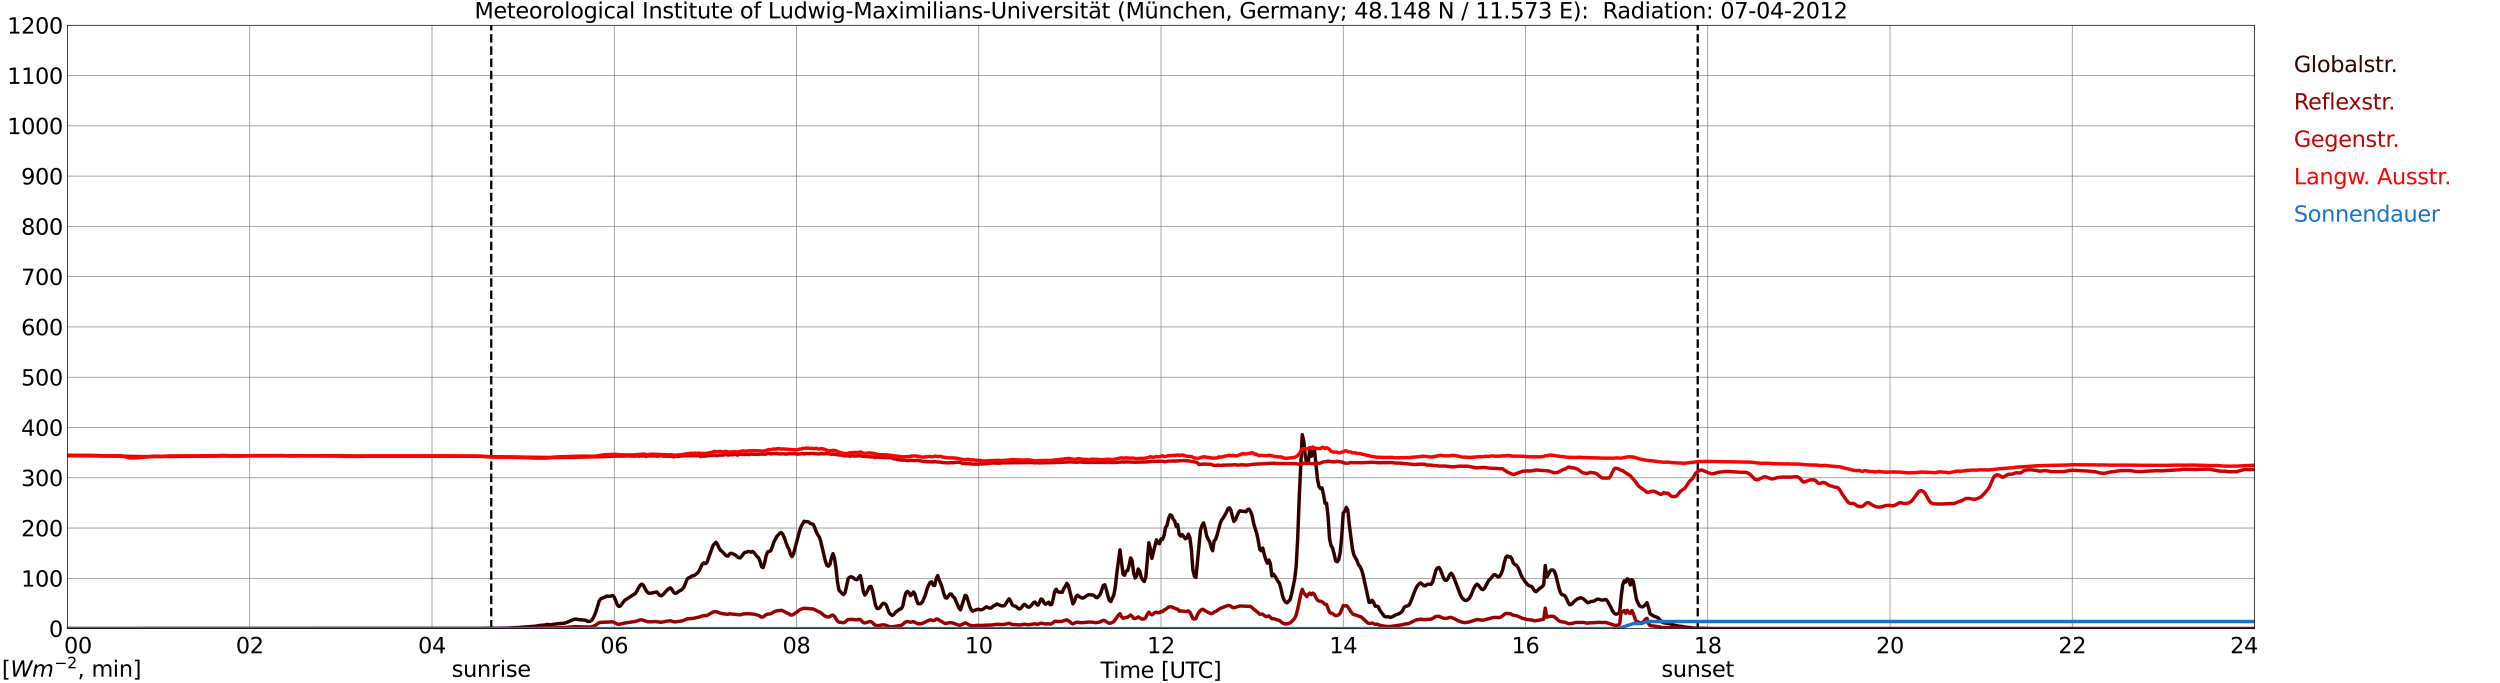 <?xml version="1.0" encoding="utf-8" standalone="no"?>
<!DOCTYPE svg PUBLIC "-//W3C//DTD SVG 1.1//EN"
  "http://www.w3.org/Graphics/SVG/1.1/DTD/svg11.dtd">
<svg xmlns:xlink="http://www.w3.org/1999/xlink" width="1085.4pt" height="296.64pt" viewBox="0 0 1085.4 296.64" xmlns="http://www.w3.org/2000/svg" version="1.1">
 <defs>
  <style type="text/css">*{stroke-linejoin: round; stroke-linecap: butt}</style>
 </defs>
 <g id="figure_1">
  <g id="patch_1">
   <path d="M 0 296.64 
L 1085.4 296.64 
L 1085.4 0 
L 0 0 
z
" style="fill: #ffffff"/>
  </g>
  <g id="axes_1">
   <g id="patch_2">
    <path d="M 29.306 272.909 
L 978.814 272.909 
L 978.814 10.976 
L 29.306 10.976 
z
" style="fill: #ffffff"/>
   </g>
   <g id="patch_3">
    <path d="M 978.814 272.909 
L 978.814 272.909 
L 978.814 10.976 
L 978.814 10.976 
z
" clip-path="url(#p87b5c47bcf)" style="fill: #d3d3d3; opacity: 0.25; stroke: #d3d3d3; stroke-linejoin: miter"/>
   </g>
   <g id="matplotlib.axis_1">
    <g id="xtick_1">
     <g id="line2d_1">
      <path d="M 29.306 272.909 
L 29.306 10.976 
" clip-path="url(#p87b5c47bcf)" style="fill: none; stroke: #808080; stroke-width: 0.3; stroke-linecap: square"/>
     </g>
     <g id="line2d_2"/>
     <g id="text_1">
      <!--    00 -->
      <g transform="translate(18.733 283.627) scale(0.095 -0.095)">
       <defs>
        <path id="DejaVuSans-20" transform="scale(0.016)"/>
        <path id="DejaVuSans-30" d="M 2034 4250 
Q 1547 4250 1301 3770 
Q 1056 3291 1056 2328 
Q 1056 1369 1301 889 
Q 1547 409 2034 409 
Q 2525 409 2770 889 
Q 3016 1369 3016 2328 
Q 3016 3291 2770 3770 
Q 2525 4250 2034 4250 
z
M 2034 4750 
Q 2819 4750 3233 4129 
Q 3647 3509 3647 2328 
Q 3647 1150 3233 529 
Q 2819 -91 2034 -91 
Q 1250 -91 836 529 
Q 422 1150 422 2328 
Q 422 3509 836 4129 
Q 1250 4750 2034 4750 
z
" transform="scale(0.016)"/>
       </defs>
       <use xlink:href="#DejaVuSans-20"/>
       <use xlink:href="#DejaVuSans-20" transform="translate(31.787 0)"/>
       <use xlink:href="#DejaVuSans-20" transform="translate(63.574 0)"/>
       <use xlink:href="#DejaVuSans-30" transform="translate(95.361 0)"/>
       <use xlink:href="#DejaVuSans-30" transform="translate(158.984 0)"/>
      </g>
     </g>
    </g>
    <g id="xtick_2">
     <g id="line2d_3">
      <path d="M 108.431 272.909 
L 108.431 10.976 
" clip-path="url(#p87b5c47bcf)" style="fill: none; stroke: #808080; stroke-width: 0.3; stroke-linecap: square"/>
     </g>
     <g id="line2d_4"/>
     <g id="text_2">
      <!-- 02 -->
      <g transform="translate(102.387 283.627) scale(0.095 -0.095)">
       <defs>
        <path id="DejaVuSans-32" d="M 1228 531 
L 3431 531 
L 3431 0 
L 469 0 
L 469 531 
Q 828 903 1448 1529 
Q 2069 2156 2228 2338 
Q 2531 2678 2651 2914 
Q 2772 3150 2772 3378 
Q 2772 3750 2511 3984 
Q 2250 4219 1831 4219 
Q 1534 4219 1204 4116 
Q 875 4013 500 3803 
L 500 4441 
Q 881 4594 1212 4672 
Q 1544 4750 1819 4750 
Q 2544 4750 2975 4387 
Q 3406 4025 3406 3419 
Q 3406 3131 3298 2873 
Q 3191 2616 2906 2266 
Q 2828 2175 2409 1742 
Q 1991 1309 1228 531 
z
" transform="scale(0.016)"/>
       </defs>
       <use xlink:href="#DejaVuSans-30"/>
       <use xlink:href="#DejaVuSans-32" transform="translate(63.623 0)"/>
      </g>
     </g>
    </g>
    <g id="xtick_3">
     <g id="line2d_5">
      <path d="M 187.557 272.909 
L 187.557 10.976 
" clip-path="url(#p87b5c47bcf)" style="fill: none; stroke: #808080; stroke-width: 0.3; stroke-linecap: square"/>
     </g>
     <g id="line2d_6"/>
     <g id="text_3">
      <!-- 04 -->
      <g transform="translate(181.513 283.627) scale(0.095 -0.095)">
       <defs>
        <path id="DejaVuSans-34" d="M 2419 4116 
L 825 1625 
L 2419 1625 
L 2419 4116 
z
M 2253 4666 
L 3047 4666 
L 3047 1625 
L 3713 1625 
L 3713 1100 
L 3047 1100 
L 3047 0 
L 2419 0 
L 2419 1100 
L 313 1100 
L 313 1709 
L 2253 4666 
z
" transform="scale(0.016)"/>
       </defs>
       <use xlink:href="#DejaVuSans-30"/>
       <use xlink:href="#DejaVuSans-34" transform="translate(63.623 0)"/>
      </g>
     </g>
    </g>
    <g id="xtick_4">
     <g id="line2d_7">
      <path d="M 266.683 272.909 
L 266.683 10.976 
" clip-path="url(#p87b5c47bcf)" style="fill: none; stroke: #808080; stroke-width: 0.3; stroke-linecap: square"/>
     </g>
     <g id="line2d_8"/>
     <g id="text_4">
      <!-- 06 -->
      <g transform="translate(260.638 283.627) scale(0.095 -0.095)">
       <defs>
        <path id="DejaVuSans-36" d="M 2113 2584 
Q 1688 2584 1439 2293 
Q 1191 2003 1191 1497 
Q 1191 994 1439 701 
Q 1688 409 2113 409 
Q 2538 409 2786 701 
Q 3034 994 3034 1497 
Q 3034 2003 2786 2293 
Q 2538 2584 2113 2584 
z
M 3366 4563 
L 3366 3988 
Q 3128 4100 2886 4159 
Q 2644 4219 2406 4219 
Q 1781 4219 1451 3797 
Q 1122 3375 1075 2522 
Q 1259 2794 1537 2939 
Q 1816 3084 2150 3084 
Q 2853 3084 3261 2657 
Q 3669 2231 3669 1497 
Q 3669 778 3244 343 
Q 2819 -91 2113 -91 
Q 1303 -91 875 529 
Q 447 1150 447 2328 
Q 447 3434 972 4092 
Q 1497 4750 2381 4750 
Q 2619 4750 2861 4703 
Q 3103 4656 3366 4563 
z
" transform="scale(0.016)"/>
       </defs>
       <use xlink:href="#DejaVuSans-30"/>
       <use xlink:href="#DejaVuSans-36" transform="translate(63.623 0)"/>
      </g>
     </g>
    </g>
    <g id="xtick_5">
     <g id="line2d_9">
      <path d="M 345.808 272.909 
L 345.808 10.976 
" clip-path="url(#p87b5c47bcf)" style="fill: none; stroke: #808080; stroke-width: 0.3; stroke-linecap: square"/>
     </g>
     <g id="line2d_10"/>
     <g id="text_5">
      <!-- 08 -->
      <g transform="translate(339.764 283.627) scale(0.095 -0.095)">
       <defs>
        <path id="DejaVuSans-38" d="M 2034 2216 
Q 1584 2216 1326 1975 
Q 1069 1734 1069 1313 
Q 1069 891 1326 650 
Q 1584 409 2034 409 
Q 2484 409 2743 651 
Q 3003 894 3003 1313 
Q 3003 1734 2745 1975 
Q 2488 2216 2034 2216 
z
M 1403 2484 
Q 997 2584 770 2862 
Q 544 3141 544 3541 
Q 544 4100 942 4425 
Q 1341 4750 2034 4750 
Q 2731 4750 3128 4425 
Q 3525 4100 3525 3541 
Q 3525 3141 3298 2862 
Q 3072 2584 2669 2484 
Q 3125 2378 3379 2068 
Q 3634 1759 3634 1313 
Q 3634 634 3220 271 
Q 2806 -91 2034 -91 
Q 1263 -91 848 271 
Q 434 634 434 1313 
Q 434 1759 690 2068 
Q 947 2378 1403 2484 
z
M 1172 3481 
Q 1172 3119 1398 2916 
Q 1625 2713 2034 2713 
Q 2441 2713 2670 2916 
Q 2900 3119 2900 3481 
Q 2900 3844 2670 4047 
Q 2441 4250 2034 4250 
Q 1625 4250 1398 4047 
Q 1172 3844 1172 3481 
z
" transform="scale(0.016)"/>
       </defs>
       <use xlink:href="#DejaVuSans-30"/>
       <use xlink:href="#DejaVuSans-38" transform="translate(63.623 0)"/>
      </g>
     </g>
    </g>
    <g id="xtick_6">
     <g id="line2d_11">
      <path d="M 424.934 272.909 
L 424.934 10.976 
" clip-path="url(#p87b5c47bcf)" style="fill: none; stroke: #808080; stroke-width: 0.3; stroke-linecap: square"/>
     </g>
     <g id="line2d_12"/>
     <g id="text_6">
      <!-- 10 -->
      <g transform="translate(418.89 283.627) scale(0.095 -0.095)">
       <defs>
        <path id="DejaVuSans-31" d="M 794 531 
L 1825 531 
L 1825 4091 
L 703 3866 
L 703 4441 
L 1819 4666 
L 2450 4666 
L 2450 531 
L 3481 531 
L 3481 0 
L 794 0 
L 794 531 
z
" transform="scale(0.016)"/>
       </defs>
       <use xlink:href="#DejaVuSans-31"/>
       <use xlink:href="#DejaVuSans-30" transform="translate(63.623 0)"/>
      </g>
     </g>
    </g>
    <g id="xtick_7">
     <g id="line2d_13">
      <path d="M 504.06 272.909 
L 504.06 10.976 
" clip-path="url(#p87b5c47bcf)" style="fill: none; stroke: #808080; stroke-width: 0.3; stroke-linecap: square"/>
     </g>
     <g id="line2d_14"/>
     <g id="text_7">
      <!-- 12 -->
      <g transform="translate(498.015 283.627) scale(0.095 -0.095)">
       <use xlink:href="#DejaVuSans-31"/>
       <use xlink:href="#DejaVuSans-32" transform="translate(63.623 0)"/>
      </g>
     </g>
    </g>
    <g id="xtick_8">
     <g id="line2d_15">
      <path d="M 583.185 272.909 
L 583.185 10.976 
" clip-path="url(#p87b5c47bcf)" style="fill: none; stroke: #808080; stroke-width: 0.3; stroke-linecap: square"/>
     </g>
     <g id="line2d_16"/>
     <g id="text_8">
      <!-- 14 -->
      <g transform="translate(577.141 283.627) scale(0.095 -0.095)">
       <use xlink:href="#DejaVuSans-31"/>
       <use xlink:href="#DejaVuSans-34" transform="translate(63.623 0)"/>
      </g>
     </g>
    </g>
    <g id="xtick_9">
     <g id="line2d_17">
      <path d="M 662.311 272.909 
L 662.311 10.976 
" clip-path="url(#p87b5c47bcf)" style="fill: none; stroke: #808080; stroke-width: 0.3; stroke-linecap: square"/>
     </g>
     <g id="line2d_18"/>
     <g id="text_9">
      <!-- 16 -->
      <g transform="translate(656.267 283.627) scale(0.095 -0.095)">
       <use xlink:href="#DejaVuSans-31"/>
       <use xlink:href="#DejaVuSans-36" transform="translate(63.623 0)"/>
      </g>
     </g>
    </g>
    <g id="xtick_10">
     <g id="line2d_19">
      <path d="M 741.437 272.909 
L 741.437 10.976 
" clip-path="url(#p87b5c47bcf)" style="fill: none; stroke: #808080; stroke-width: 0.3; stroke-linecap: square"/>
     </g>
     <g id="line2d_20"/>
     <g id="text_10">
      <!-- 18 -->
      <g transform="translate(735.392 283.627) scale(0.095 -0.095)">
       <use xlink:href="#DejaVuSans-31"/>
       <use xlink:href="#DejaVuSans-38" transform="translate(63.623 0)"/>
      </g>
     </g>
    </g>
    <g id="xtick_11">
     <g id="line2d_21">
      <path d="M 820.562 272.909 
L 820.562 10.976 
" clip-path="url(#p87b5c47bcf)" style="fill: none; stroke: #808080; stroke-width: 0.3; stroke-linecap: square"/>
     </g>
     <g id="line2d_22"/>
     <g id="text_11">
      <!-- 20 -->
      <g transform="translate(814.518 283.627) scale(0.095 -0.095)">
       <use xlink:href="#DejaVuSans-32"/>
       <use xlink:href="#DejaVuSans-30" transform="translate(63.623 0)"/>
      </g>
     </g>
    </g>
    <g id="xtick_12">
     <g id="line2d_23">
      <path d="M 899.688 272.909 
L 899.688 10.976 
" clip-path="url(#p87b5c47bcf)" style="fill: none; stroke: #808080; stroke-width: 0.3; stroke-linecap: square"/>
     </g>
     <g id="line2d_24"/>
     <g id="text_12">
      <!-- 22 -->
      <g transform="translate(893.644 283.627) scale(0.095 -0.095)">
       <use xlink:href="#DejaVuSans-32"/>
       <use xlink:href="#DejaVuSans-32" transform="translate(63.623 0)"/>
      </g>
     </g>
    </g>
    <g id="xtick_13">
     <g id="line2d_25">
      <path d="M 978.814 272.909 
L 978.814 10.976 
" clip-path="url(#p87b5c47bcf)" style="fill: none; stroke: #808080; stroke-width: 0.3; stroke-linecap: square"/>
     </g>
     <g id="line2d_26"/>
     <g id="text_13">
      <!-- 24    -->
      <g transform="translate(968.241 283.627) scale(0.095 -0.095)">
       <use xlink:href="#DejaVuSans-32"/>
       <use xlink:href="#DejaVuSans-34" transform="translate(63.623 0)"/>
       <use xlink:href="#DejaVuSans-20" transform="translate(127.246 0)"/>
       <use xlink:href="#DejaVuSans-20" transform="translate(159.033 0)"/>
       <use xlink:href="#DejaVuSans-20" transform="translate(190.82 0)"/>
      </g>
     </g>
    </g>
    <g id="text_14">
     <!-- Time [UTC] -->
     <g transform="translate(477.806 294.322) scale(0.095 -0.095)">
      <defs>
       <path id="DejaVuSans-54" d="M -19 4666 
L 3928 4666 
L 3928 4134 
L 2272 4134 
L 2272 0 
L 1638 0 
L 1638 4134 
L -19 4134 
L -19 4666 
z
" transform="scale(0.016)"/>
       <path id="DejaVuSans-69" d="M 603 3500 
L 1178 3500 
L 1178 0 
L 603 0 
L 603 3500 
z
M 603 4863 
L 1178 4863 
L 1178 4134 
L 603 4134 
L 603 4863 
z
" transform="scale(0.016)"/>
       <path id="DejaVuSans-6d" d="M 3328 2828 
Q 3544 3216 3844 3400 
Q 4144 3584 4550 3584 
Q 5097 3584 5394 3201 
Q 5691 2819 5691 2113 
L 5691 0 
L 5113 0 
L 5113 2094 
Q 5113 2597 4934 2840 
Q 4756 3084 4391 3084 
Q 3944 3084 3684 2787 
Q 3425 2491 3425 1978 
L 3425 0 
L 2847 0 
L 2847 2094 
Q 2847 2600 2669 2842 
Q 2491 3084 2119 3084 
Q 1678 3084 1418 2786 
Q 1159 2488 1159 1978 
L 1159 0 
L 581 0 
L 581 3500 
L 1159 3500 
L 1159 2956 
Q 1356 3278 1631 3431 
Q 1906 3584 2284 3584 
Q 2666 3584 2933 3390 
Q 3200 3197 3328 2828 
z
" transform="scale(0.016)"/>
       <path id="DejaVuSans-65" d="M 3597 1894 
L 3597 1613 
L 953 1613 
Q 991 1019 1311 708 
Q 1631 397 2203 397 
Q 2534 397 2845 478 
Q 3156 559 3463 722 
L 3463 178 
Q 3153 47 2828 -22 
Q 2503 -91 2169 -91 
Q 1331 -91 842 396 
Q 353 884 353 1716 
Q 353 2575 817 3079 
Q 1281 3584 2069 3584 
Q 2775 3584 3186 3129 
Q 3597 2675 3597 1894 
z
M 3022 2063 
Q 3016 2534 2758 2815 
Q 2500 3097 2075 3097 
Q 1594 3097 1305 2825 
Q 1016 2553 972 2059 
L 3022 2063 
z
" transform="scale(0.016)"/>
       <path id="DejaVuSans-5b" d="M 550 4863 
L 1875 4863 
L 1875 4416 
L 1125 4416 
L 1125 -397 
L 1875 -397 
L 1875 -844 
L 550 -844 
L 550 4863 
z
" transform="scale(0.016)"/>
       <path id="DejaVuSans-55" d="M 556 4666 
L 1191 4666 
L 1191 1831 
Q 1191 1081 1462 751 
Q 1734 422 2344 422 
Q 2950 422 3222 751 
Q 3494 1081 3494 1831 
L 3494 4666 
L 4128 4666 
L 4128 1753 
Q 4128 841 3676 375 
Q 3225 -91 2344 -91 
Q 1459 -91 1007 375 
Q 556 841 556 1753 
L 556 4666 
z
" transform="scale(0.016)"/>
       <path id="DejaVuSans-43" d="M 4122 4306 
L 4122 3641 
Q 3803 3938 3442 4084 
Q 3081 4231 2675 4231 
Q 1875 4231 1450 3742 
Q 1025 3253 1025 2328 
Q 1025 1406 1450 917 
Q 1875 428 2675 428 
Q 3081 428 3442 575 
Q 3803 722 4122 1019 
L 4122 359 
Q 3791 134 3420 21 
Q 3050 -91 2638 -91 
Q 1578 -91 968 557 
Q 359 1206 359 2328 
Q 359 3453 968 4101 
Q 1578 4750 2638 4750 
Q 3056 4750 3426 4639 
Q 3797 4528 4122 4306 
z
" transform="scale(0.016)"/>
       <path id="DejaVuSans-5d" d="M 1947 4863 
L 1947 -844 
L 622 -844 
L 622 -397 
L 1369 -397 
L 1369 4416 
L 622 4416 
L 622 4863 
L 1947 4863 
z
" transform="scale(0.016)"/>
      </defs>
      <use xlink:href="#DejaVuSans-54"/>
      <use xlink:href="#DejaVuSans-69" transform="translate(57.959 0)"/>
      <use xlink:href="#DejaVuSans-6d" transform="translate(85.742 0)"/>
      <use xlink:href="#DejaVuSans-65" transform="translate(183.154 0)"/>
      <use xlink:href="#DejaVuSans-20" transform="translate(244.678 0)"/>
      <use xlink:href="#DejaVuSans-5b" transform="translate(276.465 0)"/>
      <use xlink:href="#DejaVuSans-55" transform="translate(315.479 0)"/>
      <use xlink:href="#DejaVuSans-54" transform="translate(388.672 0)"/>
      <use xlink:href="#DejaVuSans-43" transform="translate(443.881 0)"/>
      <use xlink:href="#DejaVuSans-5d" transform="translate(513.705 0)"/>
     </g>
    </g>
   </g>
   <g id="matplotlib.axis_2">
    <g id="ytick_1">
     <g id="line2d_27">
      <path d="M 29.306 272.909 
L 978.814 272.909 
" clip-path="url(#p87b5c47bcf)" style="fill: none; stroke: #808080; stroke-width: 0.3; stroke-linecap: square"/>
     </g>
     <g id="line2d_28"/>
     <g id="text_15">
      <!-- 0 -->
      <g transform="translate(21.261 276.518) scale(0.095 -0.095)">
       <use xlink:href="#DejaVuSans-30"/>
      </g>
     </g>
    </g>
    <g id="ytick_2">
     <g id="line2d_29">
      <path d="M 29.306 251.081 
L 978.814 251.081 
" clip-path="url(#p87b5c47bcf)" style="fill: none; stroke: #808080; stroke-width: 0.3; stroke-linecap: square"/>
     </g>
     <g id="line2d_30"/>
     <g id="text_16">
      <!-- 100 -->
      <g transform="translate(9.173 254.69) scale(0.095 -0.095)">
       <use xlink:href="#DejaVuSans-31"/>
       <use xlink:href="#DejaVuSans-30" transform="translate(63.623 0)"/>
       <use xlink:href="#DejaVuSans-30" transform="translate(127.246 0)"/>
      </g>
     </g>
    </g>
    <g id="ytick_3">
     <g id="line2d_31">
      <path d="M 29.306 229.253 
L 978.814 229.253 
" clip-path="url(#p87b5c47bcf)" style="fill: none; stroke: #808080; stroke-width: 0.3; stroke-linecap: square"/>
     </g>
     <g id="line2d_32"/>
     <g id="text_17">
      <!-- 200 -->
      <g transform="translate(9.173 232.863) scale(0.095 -0.095)">
       <use xlink:href="#DejaVuSans-32"/>
       <use xlink:href="#DejaVuSans-30" transform="translate(63.623 0)"/>
       <use xlink:href="#DejaVuSans-30" transform="translate(127.246 0)"/>
      </g>
     </g>
    </g>
    <g id="ytick_4">
     <g id="line2d_33">
      <path d="M 29.306 207.426 
L 978.814 207.426 
" clip-path="url(#p87b5c47bcf)" style="fill: none; stroke: #808080; stroke-width: 0.3; stroke-linecap: square"/>
     </g>
     <g id="line2d_34"/>
     <g id="text_18">
      <!-- 300 -->
      <g transform="translate(9.173 211.035) scale(0.095 -0.095)">
       <defs>
        <path id="DejaVuSans-33" d="M 2597 2516 
Q 3050 2419 3304 2112 
Q 3559 1806 3559 1356 
Q 3559 666 3084 287 
Q 2609 -91 1734 -91 
Q 1441 -91 1130 -33 
Q 819 25 488 141 
L 488 750 
Q 750 597 1062 519 
Q 1375 441 1716 441 
Q 2309 441 2620 675 
Q 2931 909 2931 1356 
Q 2931 1769 2642 2001 
Q 2353 2234 1838 2234 
L 1294 2234 
L 1294 2753 
L 1863 2753 
Q 2328 2753 2575 2939 
Q 2822 3125 2822 3475 
Q 2822 3834 2567 4026 
Q 2313 4219 1838 4219 
Q 1578 4219 1281 4162 
Q 984 4106 628 3988 
L 628 4550 
Q 988 4650 1302 4700 
Q 1616 4750 1894 4750 
Q 2613 4750 3031 4423 
Q 3450 4097 3450 3541 
Q 3450 3153 3228 2886 
Q 3006 2619 2597 2516 
z
" transform="scale(0.016)"/>
       </defs>
       <use xlink:href="#DejaVuSans-33"/>
       <use xlink:href="#DejaVuSans-30" transform="translate(63.623 0)"/>
       <use xlink:href="#DejaVuSans-30" transform="translate(127.246 0)"/>
      </g>
     </g>
    </g>
    <g id="ytick_5">
     <g id="line2d_35">
      <path d="M 29.306 185.598 
L 978.814 185.598 
" clip-path="url(#p87b5c47bcf)" style="fill: none; stroke: #808080; stroke-width: 0.3; stroke-linecap: square"/>
     </g>
     <g id="line2d_36"/>
     <g id="text_19">
      <!-- 400 -->
      <g transform="translate(9.173 189.207) scale(0.095 -0.095)">
       <use xlink:href="#DejaVuSans-34"/>
       <use xlink:href="#DejaVuSans-30" transform="translate(63.623 0)"/>
       <use xlink:href="#DejaVuSans-30" transform="translate(127.246 0)"/>
      </g>
     </g>
    </g>
    <g id="ytick_6">
     <g id="line2d_37">
      <path d="M 29.306 163.77 
L 978.814 163.77 
" clip-path="url(#p87b5c47bcf)" style="fill: none; stroke: #808080; stroke-width: 0.3; stroke-linecap: square"/>
     </g>
     <g id="line2d_38"/>
     <g id="text_20">
      <!-- 500 -->
      <g transform="translate(9.173 167.379) scale(0.095 -0.095)">
       <defs>
        <path id="DejaVuSans-35" d="M 691 4666 
L 3169 4666 
L 3169 4134 
L 1269 4134 
L 1269 2991 
Q 1406 3038 1543 3061 
Q 1681 3084 1819 3084 
Q 2600 3084 3056 2656 
Q 3513 2228 3513 1497 
Q 3513 744 3044 326 
Q 2575 -91 1722 -91 
Q 1428 -91 1123 -41 
Q 819 9 494 109 
L 494 744 
Q 775 591 1075 516 
Q 1375 441 1709 441 
Q 2250 441 2565 725 
Q 2881 1009 2881 1497 
Q 2881 1984 2565 2268 
Q 2250 2553 1709 2553 
Q 1456 2553 1204 2497 
Q 953 2441 691 2322 
L 691 4666 
z
" transform="scale(0.016)"/>
       </defs>
       <use xlink:href="#DejaVuSans-35"/>
       <use xlink:href="#DejaVuSans-30" transform="translate(63.623 0)"/>
       <use xlink:href="#DejaVuSans-30" transform="translate(127.246 0)"/>
      </g>
     </g>
    </g>
    <g id="ytick_7">
     <g id="line2d_39">
      <path d="M 29.306 141.942 
L 978.814 141.942 
" clip-path="url(#p87b5c47bcf)" style="fill: none; stroke: #808080; stroke-width: 0.3; stroke-linecap: square"/>
     </g>
     <g id="line2d_40"/>
     <g id="text_21">
      <!-- 600 -->
      <g transform="translate(9.173 145.551) scale(0.095 -0.095)">
       <use xlink:href="#DejaVuSans-36"/>
       <use xlink:href="#DejaVuSans-30" transform="translate(63.623 0)"/>
       <use xlink:href="#DejaVuSans-30" transform="translate(127.246 0)"/>
      </g>
     </g>
    </g>
    <g id="ytick_8">
     <g id="line2d_41">
      <path d="M 29.306 120.114 
L 978.814 120.114 
" clip-path="url(#p87b5c47bcf)" style="fill: none; stroke: #808080; stroke-width: 0.3; stroke-linecap: square"/>
     </g>
     <g id="line2d_42"/>
     <g id="text_22">
      <!-- 700 -->
      <g transform="translate(9.173 123.724) scale(0.095 -0.095)">
       <defs>
        <path id="DejaVuSans-37" d="M 525 4666 
L 3525 4666 
L 3525 4397 
L 1831 0 
L 1172 0 
L 2766 4134 
L 525 4134 
L 525 4666 
z
" transform="scale(0.016)"/>
       </defs>
       <use xlink:href="#DejaVuSans-37"/>
       <use xlink:href="#DejaVuSans-30" transform="translate(63.623 0)"/>
       <use xlink:href="#DejaVuSans-30" transform="translate(127.246 0)"/>
      </g>
     </g>
    </g>
    <g id="ytick_9">
     <g id="line2d_43">
      <path d="M 29.306 98.287 
L 978.814 98.287 
" clip-path="url(#p87b5c47bcf)" style="fill: none; stroke: #808080; stroke-width: 0.3; stroke-linecap: square"/>
     </g>
     <g id="line2d_44"/>
     <g id="text_23">
      <!-- 800 -->
      <g transform="translate(9.173 101.896) scale(0.095 -0.095)">
       <use xlink:href="#DejaVuSans-38"/>
       <use xlink:href="#DejaVuSans-30" transform="translate(63.623 0)"/>
       <use xlink:href="#DejaVuSans-30" transform="translate(127.246 0)"/>
      </g>
     </g>
    </g>
    <g id="ytick_10">
     <g id="line2d_45">
      <path d="M 29.306 76.459 
L 978.814 76.459 
" clip-path="url(#p87b5c47bcf)" style="fill: none; stroke: #808080; stroke-width: 0.3; stroke-linecap: square"/>
     </g>
     <g id="line2d_46"/>
     <g id="text_24">
      <!-- 900 -->
      <g transform="translate(9.173 80.068) scale(0.095 -0.095)">
       <defs>
        <path id="DejaVuSans-39" d="M 703 97 
L 703 672 
Q 941 559 1184 500 
Q 1428 441 1663 441 
Q 2288 441 2617 861 
Q 2947 1281 2994 2138 
Q 2813 1869 2534 1725 
Q 2256 1581 1919 1581 
Q 1219 1581 811 2004 
Q 403 2428 403 3163 
Q 403 3881 828 4315 
Q 1253 4750 1959 4750 
Q 2769 4750 3195 4129 
Q 3622 3509 3622 2328 
Q 3622 1225 3098 567 
Q 2575 -91 1691 -91 
Q 1453 -91 1209 -44 
Q 966 3 703 97 
z
M 1959 2075 
Q 2384 2075 2632 2365 
Q 2881 2656 2881 3163 
Q 2881 3666 2632 3958 
Q 2384 4250 1959 4250 
Q 1534 4250 1286 3958 
Q 1038 3666 1038 3163 
Q 1038 2656 1286 2365 
Q 1534 2075 1959 2075 
z
" transform="scale(0.016)"/>
       </defs>
       <use xlink:href="#DejaVuSans-39"/>
       <use xlink:href="#DejaVuSans-30" transform="translate(63.623 0)"/>
       <use xlink:href="#DejaVuSans-30" transform="translate(127.246 0)"/>
      </g>
     </g>
    </g>
    <g id="ytick_11">
     <g id="line2d_47">
      <path d="M 29.306 54.631 
L 978.814 54.631 
" clip-path="url(#p87b5c47bcf)" style="fill: none; stroke: #808080; stroke-width: 0.3; stroke-linecap: square"/>
     </g>
     <g id="line2d_48"/>
     <g id="text_25">
      <!-- 1000 -->
      <g transform="translate(3.128 58.24) scale(0.095 -0.095)">
       <use xlink:href="#DejaVuSans-31"/>
       <use xlink:href="#DejaVuSans-30" transform="translate(63.623 0)"/>
       <use xlink:href="#DejaVuSans-30" transform="translate(127.246 0)"/>
       <use xlink:href="#DejaVuSans-30" transform="translate(190.869 0)"/>
      </g>
     </g>
    </g>
    <g id="ytick_12">
     <g id="line2d_49">
      <path d="M 29.306 32.803 
L 978.814 32.803 
" clip-path="url(#p87b5c47bcf)" style="fill: none; stroke: #808080; stroke-width: 0.3; stroke-linecap: square"/>
     </g>
     <g id="line2d_50"/>
     <g id="text_26">
      <!-- 1100 -->
      <g transform="translate(3.128 36.413) scale(0.095 -0.095)">
       <use xlink:href="#DejaVuSans-31"/>
       <use xlink:href="#DejaVuSans-31" transform="translate(63.623 0)"/>
       <use xlink:href="#DejaVuSans-30" transform="translate(127.246 0)"/>
       <use xlink:href="#DejaVuSans-30" transform="translate(190.869 0)"/>
      </g>
     </g>
    </g>
    <g id="ytick_13">
     <g id="line2d_51">
      <path d="M 29.306 10.976 
L 978.814 10.976 
" clip-path="url(#p87b5c47bcf)" style="fill: none; stroke: #808080; stroke-width: 0.3; stroke-linecap: square"/>
     </g>
     <g id="line2d_52"/>
     <g id="text_27">
      <!-- 1200 -->
      <g transform="translate(3.128 14.585) scale(0.095 -0.095)">
       <use xlink:href="#DejaVuSans-31"/>
       <use xlink:href="#DejaVuSans-32" transform="translate(63.623 0)"/>
       <use xlink:href="#DejaVuSans-30" transform="translate(127.246 0)"/>
       <use xlink:href="#DejaVuSans-30" transform="translate(190.869 0)"/>
      </g>
     </g>
    </g>
   </g>
   <g id="line2d_53">
    <path d="M 213.273 272.909 
L 213.273 10.976 
" clip-path="url(#p87b5c47bcf)" style="fill: none; stroke-dasharray: 3.7,1.6; stroke-dashoffset: 0; stroke: #000000"/>
   </g>
   <g id="line2d_54">
    <path d="M 737.085 272.909 
L 737.085 10.976 
" clip-path="url(#p87b5c47bcf)" style="fill: none; stroke-dasharray: 3.7,1.6; stroke-dashoffset: 0; stroke: #000000"/>
   </g>
   <g id="line2d_55">
    <path d="M 29.306 272.909 
L 209.976 272.837 
L 211.954 272.773 
L 215.251 272.817 
L 217.229 272.773 
L 220.526 272.708 
L 223.164 272.514 
L 225.142 272.45 
L 230.417 272.02 
L 232.395 271.889 
L 234.373 271.525 
L 235.692 271.418 
L 236.351 271.396 
L 237.67 271.095 
L 238.989 271.287 
L 240.308 271.051 
L 242.286 270.772 
L 244.923 270.599 
L 246.242 270.169 
L 247.561 269.545 
L 249.539 268.812 
L 250.198 268.834 
L 251.517 269.05 
L 254.155 269.264 
L 254.814 269.63 
L 255.473 269.825 
L 256.133 269.781 
L 256.792 269.392 
L 257.451 268.467 
L 258.111 267.155 
L 258.77 265.455 
L 260.089 261.085 
L 260.748 260.03 
L 262.726 259.19 
L 263.386 258.782 
L 264.705 258.889 
L 266.023 258.566 
L 266.683 259.234 
L 268.002 262.528 
L 268.661 263.302 
L 269.32 263.108 
L 269.98 262.333 
L 270.639 261.342 
L 271.298 260.589 
L 275.914 257.597 
L 276.573 256.521 
L 277.233 255.187 
L 277.892 254.174 
L 278.552 253.615 
L 279.211 253.938 
L 280.53 256.414 
L 281.189 257.252 
L 281.849 257.553 
L 282.508 257.553 
L 285.145 257.016 
L 286.464 258.522 
L 287.124 258.673 
L 287.783 258.243 
L 289.761 256.047 
L 290.42 255.53 
L 291.08 255.228 
L 291.739 255.962 
L 292.399 257.06 
L 293.058 257.64 
L 293.717 257.468 
L 295.036 256.521 
L 295.696 256.197 
L 296.355 255.639 
L 297.014 254.755 
L 298.333 251.441 
L 298.992 250.858 
L 299.652 250.708 
L 300.311 250.062 
L 300.971 250.02 
L 301.63 249.741 
L 302.949 248.621 
L 303.608 247.652 
L 304.927 244.832 
L 305.586 244.38 
L 306.246 244.725 
L 306.905 244.273 
L 309.543 236.867 
L 310.202 236.048 
L 310.861 235.424 
L 311.521 236.415 
L 312.18 237.88 
L 312.839 238.912 
L 313.499 239.408 
L 314.818 240.829 
L 315.477 241.344 
L 316.136 241.409 
L 316.796 240.462 
L 317.455 240.182 
L 318.774 240.741 
L 319.433 241.086 
L 320.093 241.776 
L 320.752 242.14 
L 321.411 242.184 
L 322.071 241.453 
L 322.73 240.44 
L 323.39 239.838 
L 324.049 239.752 
L 324.708 239.451 
L 325.368 239.471 
L 326.027 239.752 
L 326.686 239.408 
L 327.346 239.881 
L 328.665 241.582 
L 329.324 242.14 
L 329.983 243.734 
L 330.643 246.058 
L 331.302 246.425 
L 331.961 244.445 
L 332.621 241.28 
L 333.28 239.58 
L 333.94 239.429 
L 334.599 239.106 
L 335.258 237.578 
L 335.918 235.489 
L 337.236 232.927 
L 338.555 231.486 
L 339.215 231.205 
L 339.874 232.023 
L 340.533 233.488 
L 341.852 237.212 
L 342.512 238.353 
L 343.171 240.547 
L 343.83 241.689 
L 344.49 240.591 
L 347.127 230.517 
L 347.787 228.666 
L 349.105 226.32 
L 349.765 226.492 
L 350.424 226.492 
L 351.083 226.621 
L 351.743 227.245 
L 353.062 227.61 
L 353.721 229.052 
L 354.38 230.903 
L 355.04 232.174 
L 355.699 233.121 
L 356.359 235.145 
L 358.337 243.561 
L 358.996 245.456 
L 359.655 245.823 
L 360.315 245.048 
L 360.974 242.162 
L 361.634 240.377 
L 362.293 242.269 
L 362.952 246.661 
L 363.612 252.797 
L 364.271 256.241 
L 365.59 257.662 
L 366.249 258.136 
L 366.909 257.317 
L 368.227 251.269 
L 368.887 250.579 
L 369.546 250.407 
L 370.206 250.623 
L 370.865 251.247 
L 371.524 251.655 
L 372.184 251.655 
L 372.843 250.601 
L 373.502 249.911 
L 374.162 252.819 
L 374.821 256.865 
L 375.481 258.393 
L 376.14 257.49 
L 377.459 254.776 
L 378.118 254.582 
L 378.777 256.326 
L 380.096 262.785 
L 380.756 264.141 
L 381.415 264.206 
L 382.074 263.776 
L 382.734 262.678 
L 383.393 261.923 
L 384.053 262.054 
L 384.712 262.547 
L 386.031 266.013 
L 386.69 266.725 
L 387.349 267.199 
L 388.009 266.832 
L 388.668 265.928 
L 390.646 264.442 
L 391.306 264.269 
L 391.965 263.108 
L 392.624 259.836 
L 393.284 257.49 
L 393.943 256.8 
L 394.603 257.23 
L 395.262 258.588 
L 395.921 258.114 
L 396.581 257.016 
L 397.24 257.876 
L 397.899 260.439 
L 398.559 262.074 
L 399.218 262.139 
L 399.878 261.945 
L 400.537 261.213 
L 401.856 258.027 
L 402.515 255.68 
L 403.175 254.045 
L 403.834 252.862 
L 404.493 252.602 
L 405.153 254.045 
L 405.812 254.196 
L 406.471 251.203 
L 407.131 249.87 
L 407.79 251.871 
L 408.45 253.421 
L 409.109 255.359 
L 409.768 257.769 
L 410.428 259.513 
L 411.087 259.664 
L 412.406 257.92 
L 413.065 257.92 
L 413.725 258.952 
L 414.384 259.513 
L 416.362 264.055 
L 417.022 264.787 
L 419 258.5 
L 419.659 258.802 
L 420.978 263.237 
L 421.637 264.636 
L 422.297 265.345 
L 422.956 264.981 
L 423.615 264.83 
L 424.275 264.551 
L 424.934 264.551 
L 425.593 264.765 
L 426.253 264.68 
L 426.912 264.42 
L 428.231 263.453 
L 429.55 264.012 
L 430.209 263.99 
L 431.528 262.979 
L 432.187 262.678 
L 432.847 262.224 
L 434.825 263.043 
L 435.484 263.064 
L 436.144 262.892 
L 436.803 261.988 
L 437.462 260.805 
L 438.122 259.965 
L 438.781 261.019 
L 439.44 262.462 
L 440.1 263.064 
L 440.759 263.13 
L 441.419 263.582 
L 442.078 264.206 
L 442.737 264.379 
L 443.397 263.927 
L 444.056 262.958 
L 444.716 262.375 
L 445.375 262.72 
L 446.034 263.453 
L 446.694 263.645 
L 447.353 263.237 
L 448.012 262.547 
L 448.672 261.687 
L 449.331 261.386 
L 449.991 262.268 
L 450.65 262.72 
L 451.309 261.58 
L 451.969 260.072 
L 452.628 260.351 
L 453.287 261.731 
L 453.947 262.355 
L 455.266 261.43 
L 455.925 262.569 
L 456.584 262.44 
L 457.244 260.05 
L 457.903 256.671 
L 458.563 255.831 
L 459.222 256.929 
L 459.881 257.06 
L 461.2 257.145 
L 461.859 255.53 
L 462.519 254.604 
L 463.178 253.27 
L 463.838 254.174 
L 465.816 262.183 
L 466.475 261.17 
L 467.134 259.103 
L 467.794 258.393 
L 468.453 258.952 
L 469.772 259.664 
L 470.431 259.557 
L 472.409 258.286 
L 473.069 258.158 
L 473.728 258.308 
L 474.388 258.265 
L 475.047 258.609 
L 475.706 259.319 
L 476.366 259.491 
L 477.685 258.048 
L 479.003 254.174 
L 479.663 253.895 
L 480.322 255.981 
L 480.981 258.631 
L 481.641 260.718 
L 482.3 261.17 
L 483.619 258.177 
L 484.278 254.39 
L 484.938 248.342 
L 486.256 238.74 
L 487.575 249.267 
L 488.235 249.76 
L 488.894 247.953 
L 489.553 247.759 
L 490.213 245.456 
L 490.872 242.206 
L 491.532 243.454 
L 492.191 248.857 
L 492.85 250.946 
L 493.51 250.042 
L 494.169 247.049 
L 494.828 247.953 
L 495.488 250.708 
L 496.147 251.806 
L 496.807 252.495 
L 497.466 250.428 
L 498.785 235.64 
L 499.444 238.266 
L 500.103 242.442 
L 502.082 234.348 
L 502.741 235.769 
L 503.4 236.048 
L 504.06 233.962 
L 504.719 234.219 
L 505.379 232.541 
L 506.038 229.031 
L 506.697 228.064 
L 507.357 225.049 
L 508.016 223.521 
L 508.675 223.801 
L 509.335 225.372 
L 509.994 226.191 
L 510.654 228.557 
L 511.313 227.719 
L 511.972 232.023 
L 512.632 232.776 
L 513.291 232.067 
L 514.61 233.896 
L 515.269 233.573 
L 515.929 231.894 
L 516.588 233.422 
L 517.247 238.589 
L 517.907 247.479 
L 518.566 250.234 
L 519.226 250.686 
L 521.204 230.238 
L 521.863 228.105 
L 522.522 227.007 
L 523.182 229.118 
L 523.841 232.519 
L 524.501 234.112 
L 525.16 235.081 
L 525.819 237.557 
L 526.479 239.106 
L 527.138 234.887 
L 527.797 234.112 
L 528.457 232.13 
L 529.776 227.158 
L 530.435 225.737 
L 531.094 224.877 
L 532.413 222.552 
L 533.073 221.002 
L 533.732 220.441 
L 534.391 221.476 
L 535.051 224.209 
L 535.71 226.383 
L 536.369 225.674 
L 537.688 222.574 
L 538.348 221.734 
L 539.007 221.928 
L 540.326 222.035 
L 540.985 222.207 
L 541.644 221.238 
L 542.304 221.066 
L 542.963 222.078 
L 543.623 223.929 
L 544.282 227.245 
L 545.601 231.55 
L 546.26 234.586 
L 546.919 238.524 
L 547.579 239.106 
L 548.238 237.921 
L 548.898 240.763 
L 549.557 243.024 
L 550.216 244.531 
L 550.876 243.11 
L 551.535 244.747 
L 552.195 250.042 
L 552.854 249.223 
L 553.513 250.105 
L 554.832 252.367 
L 555.491 253.205 
L 556.151 255.617 
L 556.81 258.673 
L 557.47 260.439 
L 558.129 261.43 
L 558.788 261.731 
L 560.107 260.351 
L 560.766 257.92 
L 562.085 251.504 
L 562.745 245.952 
L 563.404 233.811 
L 564.063 216.266 
L 565.382 188.691 
L 566.042 191.489 
L 566.701 198.184 
L 567.36 201.242 
L 568.02 200.703 
L 568.679 194.547 
L 569.338 198.12 
L 569.998 196.979 
L 570.657 194.933 
L 571.976 207.893 
L 572.635 211.208 
L 573.295 212.156 
L 573.954 211.811 
L 574.613 214.653 
L 575.273 218.527 
L 575.932 218.505 
L 576.592 224.209 
L 577.251 234.003 
L 577.91 236.889 
L 578.57 238.008 
L 579.229 240.505 
L 579.889 243.498 
L 580.548 243.884 
L 581.207 243.066 
L 581.867 239.859 
L 582.526 232.864 
L 583.185 222.596 
L 583.845 222.013 
L 584.504 220.271 
L 585.164 221.432 
L 585.823 227.891 
L 587.142 238.115 
L 587.801 240.957 
L 589.12 243.326 
L 589.779 245.198 
L 590.439 245.93 
L 591.098 247.329 
L 591.757 249.418 
L 594.395 261.515 
L 595.054 261.449 
L 595.714 260.611 
L 596.373 261.493 
L 597.032 263.193 
L 597.692 263.152 
L 598.351 263.344 
L 599.011 264.852 
L 600.989 267.563 
L 601.648 267.801 
L 602.967 267.801 
L 603.626 268.08 
L 604.945 267.563 
L 605.604 267.111 
L 607.582 266.358 
L 608.242 265.906 
L 608.901 265.239 
L 609.561 263.796 
L 610.22 263.302 
L 611.539 262.892 
L 612.198 261.923 
L 614.176 256.778 
L 614.836 255.206 
L 615.495 254.174 
L 616.154 253.443 
L 616.814 253.076 
L 618.133 254.261 
L 618.792 254.325 
L 619.451 253.829 
L 620.111 253.593 
L 620.77 253.679 
L 621.429 253.615 
L 622.089 252.323 
L 623.408 247.608 
L 624.067 246.598 
L 624.726 246.382 
L 625.386 247.351 
L 626.705 250.858 
L 627.364 251.893 
L 628.023 251.956 
L 628.683 251.096 
L 629.342 249.61 
L 630.001 248.857 
L 630.661 249.632 
L 631.32 251.053 
L 633.958 258.07 
L 634.617 259.319 
L 635.276 260.116 
L 635.936 260.674 
L 636.595 260.696 
L 637.255 260.373 
L 637.914 259.749 
L 638.573 258.631 
L 639.892 255.423 
L 640.552 254.303 
L 641.211 253.615 
L 641.87 254.045 
L 643.189 255.746 
L 643.848 256.003 
L 644.508 255.444 
L 646.486 251.764 
L 647.145 251.291 
L 648.464 249.61 
L 649.123 249.481 
L 650.442 250.494 
L 651.102 250.214 
L 651.761 249.073 
L 652.42 247.329 
L 653.08 244.38 
L 653.739 241.99 
L 654.399 241.387 
L 655.058 241.839 
L 655.717 241.689 
L 656.377 242.614 
L 657.036 244.509 
L 657.695 245.067 
L 658.355 245.391 
L 659.014 246.316 
L 659.674 247.737 
L 660.333 249.568 
L 660.992 250.858 
L 662.311 252.731 
L 662.97 253.55 
L 663.63 254.174 
L 664.289 254.453 
L 664.949 254.582 
L 665.608 255.488 
L 666.267 256.606 
L 666.927 256.865 
L 668.246 255.68 
L 669.564 254.691 
L 670.224 253.895 
L 670.883 245.522 
L 671.542 250.579 
L 672.861 248.169 
L 673.521 247.458 
L 674.18 247.479 
L 674.839 247.997 
L 675.499 249.826 
L 676.817 255.206 
L 677.477 257.339 
L 678.136 258.199 
L 678.796 258.286 
L 679.455 258.738 
L 680.114 259.858 
L 680.774 261.515 
L 681.433 262.547 
L 682.092 262.418 
L 682.752 261.988 
L 683.411 261.17 
L 684.73 260.05 
L 685.389 259.858 
L 686.049 259.513 
L 686.708 259.664 
L 687.368 259.943 
L 689.346 261.709 
L 690.005 261.515 
L 690.664 261.148 
L 691.983 260.997 
L 693.302 260.181 
L 693.961 260.137 
L 695.28 260.504 
L 695.939 260.546 
L 696.599 260.351 
L 697.258 260.288 
L 697.918 261.019 
L 699.236 263.453 
L 699.896 264.852 
L 700.555 265.928 
L 701.215 266.553 
L 701.874 266.638 
L 702.533 266.315 
L 703.193 265.712 
L 703.852 258.996 
L 704.511 253.916 
L 705.171 252.151 
L 705.83 252.731 
L 706.49 251.291 
L 707.149 251.699 
L 707.808 253.98 
L 708.468 251.633 
L 709.127 252.559 
L 710.446 260.072 
L 711.105 261.772 
L 711.765 262.936 
L 712.424 263.366 
L 713.083 263.494 
L 713.743 263.108 
L 714.402 262.547 
L 715.062 261.643 
L 715.721 263.776 
L 716.38 266.487 
L 718.358 267.672 
L 719.018 267.823 
L 719.677 268.144 
L 720.337 268.705 
L 721.655 270.126 
L 722.315 270.361 
L 724.952 270.813 
L 727.59 271.588 
L 728.909 271.848 
L 730.227 271.955 
L 731.546 272.256 
L 734.184 272.536 
L 735.502 272.708 
L 736.821 272.795 
L 739.459 272.795 
L 742.096 272.909 
L 743.415 272.902 
L 754.624 272.909 
L 978.154 272.909 
L 978.154 272.909 
" clip-path="url(#p87b5c47bcf)" style="fill: none; stroke: #330000; stroke-width: 1.5; stroke-linecap: square"/>
   </g>
   <g id="line2d_56">
    <path d="M 29.306 272.909 
L 227.12 272.909 
L 227.779 272.793 
L 234.373 272.708 
L 237.67 272.599 
L 239.648 272.621 
L 241.626 272.492 
L 245.583 272.426 
L 249.539 272.04 
L 251.517 272.125 
L 256.133 272.276 
L 257.451 271.953 
L 258.77 271.309 
L 259.43 270.77 
L 260.089 270.381 
L 260.748 270.211 
L 266.023 269.995 
L 266.683 270.231 
L 268.002 270.964 
L 268.661 271.049 
L 269.98 270.813 
L 271.298 270.49 
L 275.914 269.801 
L 277.892 269.135 
L 278.552 269.091 
L 279.87 269.499 
L 281.189 269.929 
L 282.508 269.973 
L 284.486 269.844 
L 287.124 270.167 
L 288.442 269.91 
L 289.761 269.628 
L 291.08 269.521 
L 292.399 269.91 
L 293.058 269.995 
L 296.355 269.543 
L 297.674 268.962 
L 298.333 268.681 
L 300.971 268.467 
L 303.608 267.906 
L 304.927 267.391 
L 306.905 267.24 
L 309.543 265.71 
L 310.861 265.518 
L 312.839 266.249 
L 314.158 266.485 
L 315.477 266.679 
L 316.136 266.679 
L 316.796 266.507 
L 321.411 266.939 
L 322.73 266.55 
L 324.708 266.443 
L 327.346 266.638 
L 329.324 267.153 
L 330.643 267.928 
L 331.302 267.843 
L 332.621 266.83 
L 333.28 266.616 
L 333.94 266.616 
L 334.599 266.443 
L 336.577 265.389 
L 337.896 265.108 
L 339.215 264.957 
L 340.533 265.518 
L 341.852 266.271 
L 342.512 266.485 
L 343.171 267.002 
L 343.83 267.024 
L 344.49 266.745 
L 345.149 266.227 
L 345.808 265.861 
L 347.127 264.828 
L 347.787 264.442 
L 349.105 264.075 
L 353.062 264.398 
L 356.359 266.013 
L 357.677 267.109 
L 358.337 267.583 
L 359.655 267.906 
L 360.315 267.67 
L 360.974 267.153 
L 361.634 267.046 
L 362.293 267.583 
L 363.612 269.65 
L 364.271 270.124 
L 366.249 270.361 
L 366.909 270.08 
L 367.568 269.392 
L 368.227 269.004 
L 369.546 268.919 
L 372.184 269.113 
L 372.843 268.897 
L 373.502 268.982 
L 374.821 270.318 
L 375.481 270.447 
L 376.14 270.296 
L 377.459 269.844 
L 378.118 269.91 
L 378.777 270.34 
L 379.437 271.005 
L 380.096 271.459 
L 380.756 271.61 
L 382.074 271.523 
L 382.734 271.328 
L 383.393 271.265 
L 384.712 271.459 
L 386.031 272.04 
L 387.349 272.169 
L 391.306 271.479 
L 391.965 271.071 
L 392.624 270.403 
L 393.284 270.017 
L 393.943 269.844 
L 395.262 270.145 
L 396.581 269.888 
L 398.559 270.835 
L 399.878 270.835 
L 401.196 270.34 
L 403.175 269.349 
L 403.834 269.113 
L 404.493 269.198 
L 405.153 269.456 
L 405.812 269.305 
L 406.471 268.746 
L 407.131 268.79 
L 407.79 269.264 
L 409.109 269.995 
L 409.768 270.425 
L 410.428 270.685 
L 412.406 270.34 
L 413.065 270.361 
L 414.384 270.685 
L 415.043 271.027 
L 415.703 271.178 
L 416.362 271.459 
L 417.022 271.416 
L 419 270.447 
L 419.659 270.663 
L 420.978 271.416 
L 422.297 271.673 
L 424.275 271.523 
L 426.253 271.545 
L 428.89 271.394 
L 430.209 271.372 
L 432.847 271.049 
L 434.825 271.158 
L 436.144 271.049 
L 438.122 270.619 
L 439.44 271.115 
L 442.737 271.328 
L 444.716 271.027 
L 446.694 271.243 
L 449.331 270.813 
L 449.991 271.005 
L 450.65 271.005 
L 451.969 270.554 
L 453.947 270.92 
L 455.266 270.792 
L 455.925 270.964 
L 456.584 270.813 
L 457.903 269.759 
L 458.563 269.715 
L 459.222 269.888 
L 459.881 269.801 
L 460.541 269.844 
L 461.2 269.737 
L 462.519 269.264 
L 463.178 269.113 
L 464.497 269.951 
L 465.156 270.597 
L 465.816 270.835 
L 467.134 270.231 
L 467.794 270.167 
L 469.113 270.318 
L 469.772 270.361 
L 472.409 270.08 
L 474.388 270.124 
L 475.706 270.361 
L 477.025 270.145 
L 477.685 269.995 
L 478.344 269.606 
L 479.003 269.349 
L 479.663 269.477 
L 480.981 270.34 
L 481.641 270.619 
L 482.3 270.512 
L 483.619 269.844 
L 485.597 267.024 
L 486.256 266.422 
L 486.916 267.714 
L 487.575 268.401 
L 488.235 268.294 
L 488.894 268.015 
L 489.553 267.971 
L 490.872 267.024 
L 491.532 267.583 
L 492.191 268.489 
L 492.85 268.489 
L 493.51 268.273 
L 494.169 267.821 
L 495.488 268.639 
L 496.147 268.831 
L 496.807 268.703 
L 497.466 268.122 
L 498.125 266.638 
L 498.785 265.775 
L 499.444 266.572 
L 500.103 266.939 
L 501.422 265.948 
L 502.082 265.775 
L 502.741 266.013 
L 503.4 266.033 
L 504.06 265.474 
L 504.719 265.625 
L 505.379 264.828 
L 506.038 264.571 
L 507.357 263.536 
L 508.675 263.451 
L 510.654 264.398 
L 511.313 264.461 
L 511.972 265.302 
L 512.632 265.217 
L 513.95 265.409 
L 514.61 265.518 
L 515.269 265.431 
L 515.929 265.217 
L 516.588 265.775 
L 517.907 268.511 
L 518.566 268.812 
L 519.226 268.552 
L 519.885 266.895 
L 520.544 265.819 
L 521.204 265.044 
L 521.863 264.571 
L 522.522 264.592 
L 523.182 265.151 
L 524.501 265.841 
L 525.819 266.465 
L 526.479 266.271 
L 527.138 265.71 
L 527.797 265.496 
L 529.776 264.16 
L 533.073 262.87 
L 533.732 262.912 
L 534.391 263.193 
L 535.051 263.708 
L 535.71 263.837 
L 538.348 263.084 
L 542.963 263.3 
L 546.26 266.055 
L 546.919 266.679 
L 547.579 266.616 
L 548.238 266.679 
L 548.898 267.24 
L 549.557 267.605 
L 550.216 267.714 
L 550.876 267.391 
L 552.195 268.661 
L 552.854 268.574 
L 555.491 269.392 
L 556.81 270.49 
L 557.47 270.77 
L 558.129 270.92 
L 559.448 270.704 
L 560.107 270.425 
L 560.766 269.866 
L 562.085 268.489 
L 562.745 267.024 
L 563.404 264.42 
L 564.723 258.112 
L 565.382 255.874 
L 566.042 257.444 
L 567.36 259.015 
L 568.02 258.09 
L 568.679 257.487 
L 569.338 258.155 
L 569.998 257.509 
L 570.657 258.005 
L 571.317 259.448 
L 571.976 260.502 
L 572.635 260.976 
L 573.295 261.019 
L 573.954 261.277 
L 574.613 261.75 
L 575.273 262.397 
L 575.932 262.46 
L 577.251 265.861 
L 577.91 266.205 
L 578.57 266.378 
L 579.229 266.917 
L 579.889 267.303 
L 580.548 267.24 
L 581.207 266.895 
L 581.867 266.142 
L 583.185 262.955 
L 583.845 263.084 
L 584.504 262.934 
L 585.164 263.451 
L 586.482 265.581 
L 587.142 266.4 
L 587.801 266.852 
L 588.46 266.959 
L 590.439 267.692 
L 591.098 267.928 
L 593.736 270.425 
L 594.395 270.641 
L 595.054 270.641 
L 595.714 270.49 
L 597.032 271.049 
L 597.692 271.005 
L 598.351 271.136 
L 599.011 271.459 
L 601.648 271.953 
L 603.626 271.996 
L 608.901 271.243 
L 609.561 271.005 
L 611.539 270.77 
L 612.858 270.102 
L 614.176 269.456 
L 614.836 269.154 
L 616.814 268.812 
L 618.133 269.026 
L 618.792 269.047 
L 620.111 268.853 
L 620.77 268.897 
L 621.429 268.768 
L 622.089 268.467 
L 623.408 267.626 
L 624.726 267.563 
L 626.045 268.122 
L 626.705 268.401 
L 628.023 268.489 
L 629.342 268.056 
L 630.001 268.056 
L 631.32 268.574 
L 633.298 269.628 
L 634.617 270.08 
L 635.936 270.34 
L 637.914 270.038 
L 641.211 268.962 
L 643.848 269.285 
L 648.464 268.056 
L 651.102 268.122 
L 651.761 267.799 
L 652.42 267.347 
L 653.08 266.723 
L 653.739 266.334 
L 655.717 266.443 
L 657.036 267.131 
L 658.355 267.282 
L 659.674 267.864 
L 660.992 268.445 
L 662.97 268.962 
L 664.289 269.113 
L 664.949 269.154 
L 666.267 269.521 
L 667.586 269.371 
L 670.224 268.812 
L 670.883 264.031 
L 671.542 267.971 
L 672.861 267.563 
L 674.18 267.541 
L 674.839 267.799 
L 676.158 268.919 
L 676.817 269.499 
L 677.477 269.822 
L 678.136 269.995 
L 679.455 270.145 
L 680.774 270.704 
L 681.433 270.792 
L 682.752 270.619 
L 684.071 270.252 
L 687.368 270.231 
L 689.346 270.575 
L 690.005 270.403 
L 691.983 270.361 
L 693.961 270.211 
L 695.939 270.274 
L 697.258 270.252 
L 701.215 271.566 
L 702.533 271.394 
L 703.193 270.942 
L 703.852 265.431 
L 704.511 265.647 
L 705.171 265.044 
L 705.83 266.249 
L 706.49 264.957 
L 707.149 265.992 
L 707.808 266.334 
L 708.468 265.086 
L 709.127 266.378 
L 709.786 268.38 
L 710.446 269.844 
L 711.105 269.929 
L 711.765 270.425 
L 712.424 270.49 
L 713.083 270.231 
L 713.743 269.715 
L 714.402 268.812 
L 715.062 268.467 
L 715.721 270.704 
L 716.38 271.588 
L 720.337 272.125 
L 721.655 272.426 
L 730.887 272.664 
L 731.546 272.909 
L 978.154 272.909 
L 978.154 272.909 
" clip-path="url(#p87b5c47bcf)" style="fill: none; stroke: #990000; stroke-width: 1.5; stroke-linecap: square"/>
   </g>
   <g id="line2d_57">
    <path d="M 29.306 197.869 
L 40.515 197.891 
L 44.472 197.976 
L 49.087 197.989 
L 60.956 198.24 
L 74.144 198.175 
L 98.541 197.961 
L 101.838 197.944 
L 109.75 197.867 
L 124.257 197.841 
L 126.235 197.885 
L 130.191 197.865 
L 132.829 197.872 
L 136.125 197.858 
L 163.819 198.031 
L 192.173 198.044 
L 204.701 198.103 
L 210.635 198.203 
L 213.932 198.284 
L 216.57 198.332 
L 241.626 198.642 
L 260.748 198.302 
L 268.002 197.978 
L 270.639 198.02 
L 272.617 197.913 
L 273.936 198.026 
L 274.595 197.992 
L 275.255 198.085 
L 276.573 197.922 
L 277.233 198.029 
L 279.87 197.889 
L 280.53 198.192 
L 281.189 197.948 
L 282.508 197.913 
L 284.486 197.915 
L 285.145 198.07 
L 287.124 197.845 
L 287.783 198.007 
L 291.739 198.066 
L 292.399 198.358 
L 293.717 198.022 
L 294.377 198.151 
L 296.355 197.911 
L 301.63 197.813 
L 302.289 197.882 
L 303.608 197.821 
L 304.267 198.203 
L 304.927 197.911 
L 305.586 198.05 
L 306.246 198.046 
L 307.564 197.773 
L 308.883 197.771 
L 309.543 197.773 
L 310.202 197.533 
L 310.861 197.832 
L 312.18 197.649 
L 312.839 197.551 
L 313.499 197.625 
L 314.158 197.553 
L 314.818 197.317 
L 315.477 197.369 
L 316.136 197.599 
L 316.796 197.457 
L 318.114 197.472 
L 318.774 197.273 
L 319.433 197.234 
L 320.093 197.631 
L 321.411 197.11 
L 322.071 197.276 
L 322.73 197.245 
L 323.39 197.363 
L 324.049 197.147 
L 324.708 197.348 
L 325.368 197.361 
L 326.027 197.112 
L 327.346 197.239 
L 329.324 197.287 
L 329.983 197.147 
L 332.621 197.164 
L 333.28 196.874 
L 333.94 196.817 
L 334.599 197.051 
L 335.918 196.937 
L 337.236 196.867 
L 337.896 197.07 
L 339.215 197.057 
L 339.874 196.97 
L 341.193 197.166 
L 342.512 196.953 
L 345.808 197.029 
L 346.468 197.21 
L 347.127 197.029 
L 347.787 197.044 
L 348.446 196.861 
L 349.105 197.114 
L 349.765 196.95 
L 351.743 196.933 
L 352.402 196.852 
L 355.699 197.112 
L 356.359 196.896 
L 357.677 197.018 
L 358.996 196.933 
L 359.655 197.068 
L 360.315 196.937 
L 360.974 197.315 
L 361.634 197.046 
L 362.293 197.258 
L 364.271 197.527 
L 364.93 197.616 
L 365.59 197.511 
L 366.249 197.869 
L 368.227 197.88 
L 368.887 198.09 
L 369.546 197.904 
L 370.206 197.867 
L 370.865 197.994 
L 372.843 197.909 
L 373.502 197.839 
L 374.162 198.07 
L 378.118 198.339 
L 378.777 198.448 
L 379.437 198.317 
L 380.096 198.622 
L 380.756 198.389 
L 382.074 198.563 
L 383.393 198.614 
L 384.053 198.71 
L 385.371 198.651 
L 387.349 198.797 
L 388.009 199.238 
L 388.668 199.194 
L 389.328 199.441 
L 391.306 199.757 
L 392.624 199.729 
L 393.943 199.945 
L 395.262 199.928 
L 395.921 199.869 
L 396.581 200 
L 398.559 199.856 
L 399.878 200.139 
L 400.537 200.34 
L 401.196 200.323 
L 402.515 200.452 
L 404.493 200.524 
L 405.153 200.53 
L 405.812 200.401 
L 407.131 200.585 
L 408.45 200.641 
L 409.109 200.816 
L 411.746 200.967 
L 413.065 200.868 
L 413.725 200.91 
L 415.043 200.733 
L 416.362 200.668 
L 417.022 200.746 
L 417.681 201.154 
L 419.659 201.294 
L 420.978 201.327 
L 422.956 201.519 
L 423.615 201.451 
L 424.934 201.587 
L 425.593 201.281 
L 426.253 201.473 
L 430.869 201.002 
L 434.165 201.122 
L 434.825 200.962 
L 448.012 200.84 
L 449.331 200.951 
L 449.991 200.895 
L 451.309 200.982 
L 453.287 200.901 
L 457.903 200.851 
L 458.563 200.757 
L 459.881 200.781 
L 464.497 200.539 
L 467.794 200.687 
L 468.453 200.572 
L 469.113 200.576 
L 470.431 200.707 
L 471.091 200.665 
L 471.75 200.772 
L 472.409 200.711 
L 473.069 200.779 
L 474.388 200.727 
L 477.685 200.77 
L 484.278 200.781 
L 486.916 200.574 
L 488.235 200.617 
L 488.894 200.53 
L 492.85 200.67 
L 494.169 200.635 
L 498.125 200.55 
L 500.103 200.345 
L 504.719 200.242 
L 505.379 200.397 
L 506.038 200.412 
L 507.357 200.174 
L 508.016 200.235 
L 509.335 200.109 
L 509.994 200.257 
L 510.654 200.078 
L 511.313 200.157 
L 511.972 200.011 
L 512.632 200.043 
L 513.95 199.926 
L 515.269 200.096 
L 515.929 200.076 
L 519.226 200.648 
L 519.885 200.984 
L 520.544 201.635 
L 522.522 201.475 
L 524.501 201.549 
L 525.16 201.523 
L 525.819 201.613 
L 527.138 202.11 
L 528.457 202.028 
L 529.116 201.936 
L 529.776 202.054 
L 533.073 201.873 
L 535.051 201.888 
L 535.71 201.759 
L 536.369 201.75 
L 537.029 201.934 
L 538.348 201.879 
L 539.007 201.766 
L 540.985 201.927 
L 542.304 201.84 
L 544.282 201.541 
L 545.601 201.48 
L 552.854 201.1 
L 554.173 201.218 
L 555.491 201.25 
L 562.745 201.281 
L 564.063 201.635 
L 565.382 201.338 
L 566.042 201.113 
L 567.36 201.104 
L 569.338 201.253 
L 569.998 201.288 
L 571.317 201.091 
L 572.635 201.17 
L 573.295 201.039 
L 574.613 200.508 
L 576.592 200.227 
L 577.251 200.277 
L 577.91 200.502 
L 578.57 200.476 
L 579.229 200.561 
L 580.548 200.277 
L 582.526 200.591 
L 583.185 200.871 
L 584.504 201.117 
L 585.164 201.117 
L 586.482 200.816 
L 588.46 200.882 
L 589.779 200.875 
L 591.098 200.899 
L 593.076 200.807 
L 595.714 200.67 
L 598.351 200.901 
L 604.286 200.847 
L 605.604 201.023 
L 607.582 201.065 
L 614.176 201.687 
L 615.495 201.56 
L 617.473 201.512 
L 618.792 201.591 
L 619.451 201.912 
L 620.77 201.903 
L 622.089 202.065 
L 624.067 202.202 
L 624.726 202.331 
L 627.364 202.333 
L 630.661 202.702 
L 633.958 202.372 
L 637.255 202.434 
L 641.211 203.149 
L 642.53 203.029 
L 643.848 202.957 
L 645.167 202.997 
L 646.486 203.237 
L 652.42 203.523 
L 653.08 204.09 
L 653.739 204.439 
L 654.399 204.926 
L 657.036 206.079 
L 660.992 204.584 
L 662.311 204.533 
L 662.97 204.426 
L 664.289 204.503 
L 666.927 204.064 
L 672.202 204.444 
L 674.839 205.254 
L 676.158 205.131 
L 678.136 204.169 
L 678.796 203.778 
L 679.455 203.7 
L 680.774 202.872 
L 681.433 202.75 
L 682.092 203.051 
L 683.411 203.189 
L 684.73 203.569 
L 686.049 204.479 
L 686.708 205.027 
L 687.368 205.299 
L 688.686 205.566 
L 689.346 205.494 
L 690.005 205.206 
L 690.664 205.11 
L 692.643 205.422 
L 693.302 205.754 
L 695.28 207.386 
L 695.939 207.574 
L 698.577 207.543 
L 699.236 206.734 
L 700.555 203.94 
L 701.215 203.298 
L 701.874 203.342 
L 702.533 203.516 
L 703.852 204.193 
L 704.511 204.339 
L 706.49 205.721 
L 707.149 206.046 
L 707.808 206.592 
L 709.786 208.777 
L 711.105 210.66 
L 711.765 211.311 
L 714.402 213.249 
L 715.062 213.782 
L 715.721 213.804 
L 716.38 213.498 
L 717.04 213.319 
L 717.699 213.264 
L 718.358 213.371 
L 719.018 213.646 
L 720.337 214.384 
L 720.996 214.653 
L 721.655 214.426 
L 722.315 213.823 
L 722.974 214.103 
L 724.293 214.177 
L 724.952 214.917 
L 725.612 215.421 
L 726.271 215.628 
L 727.59 215.543 
L 728.249 214.965 
L 729.568 213.323 
L 731.546 211.937 
L 732.865 209.951 
L 733.524 208.912 
L 734.184 208.384 
L 734.843 207.639 
L 736.162 205.496 
L 736.821 204.9 
L 737.48 204.461 
L 738.14 204.178 
L 738.799 204.033 
L 740.777 204.839 
L 742.096 205.404 
L 742.756 205.605 
L 743.415 205.681 
L 744.734 205.452 
L 746.052 205.04 
L 748.69 204.732 
L 750.009 204.677 
L 755.284 205.018 
L 757.921 205.066 
L 758.581 205.236 
L 759.24 205.555 
L 760.559 206.675 
L 761.878 208.059 
L 762.537 208.279 
L 763.196 208.286 
L 765.834 207.026 
L 766.493 207.03 
L 769.131 207.919 
L 769.79 207.901 
L 771.768 207.356 
L 773.746 207.135 
L 777.703 207.17 
L 779.021 207.024 
L 779.681 206.978 
L 780.34 207.061 
L 781 207.312 
L 781.659 207.925 
L 782.318 208.792 
L 782.978 209.298 
L 783.637 209.198 
L 785.615 208.427 
L 786.934 208.307 
L 787.593 208.342 
L 788.253 208.641 
L 788.912 209.37 
L 789.572 209.868 
L 790.231 209.883 
L 791.55 209.453 
L 792.209 209.569 
L 794.187 210.761 
L 795.506 211.121 
L 796.165 211.396 
L 797.484 211.586 
L 798.143 211.974 
L 798.803 212.808 
L 800.122 214.952 
L 802.1 217.754 
L 802.759 218.355 
L 803.419 218.584 
L 804.737 218.595 
L 805.397 218.955 
L 806.056 219.459 
L 806.715 219.802 
L 808.034 219.946 
L 808.694 219.763 
L 809.353 219.289 
L 810.012 218.669 
L 810.672 218.208 
L 811.331 218.283 
L 812.65 219.158 
L 814.628 220.081 
L 815.947 220.16 
L 817.265 219.939 
L 818.584 219.514 
L 819.903 219.387 
L 821.222 219.551 
L 821.881 219.625 
L 822.541 219.455 
L 824.519 218.374 
L 825.178 218.259 
L 825.837 218.363 
L 826.497 218.59 
L 827.156 218.656 
L 828.475 218.405 
L 829.134 218.095 
L 829.794 217.652 
L 830.453 216.977 
L 833.091 213.334 
L 833.75 213.066 
L 834.409 213.085 
L 835.069 213.439 
L 835.728 214.124 
L 837.706 217.595 
L 838.366 218.283 
L 839.025 218.619 
L 839.684 218.765 
L 842.981 218.828 
L 848.256 218.593 
L 849.575 218.193 
L 850.235 217.818 
L 851.553 217.484 
L 853.531 216.386 
L 854.85 216.423 
L 856.828 216.755 
L 857.488 216.753 
L 858.806 216.325 
L 859.466 216.063 
L 860.125 215.648 
L 861.444 214.332 
L 863.422 211.981 
L 864.082 210.604 
L 865.4 207.539 
L 866.06 206.631 
L 866.719 206.214 
L 867.378 206.192 
L 868.038 206.36 
L 868.697 206.878 
L 869.357 207.203 
L 870.016 207.009 
L 870.675 206.681 
L 871.335 206.179 
L 871.994 205.93 
L 873.972 205.778 
L 874.632 205.446 
L 875.291 205.262 
L 877.269 205.343 
L 877.929 204.942 
L 878.588 204.387 
L 879.247 204.123 
L 880.566 203.996 
L 881.885 203.99 
L 883.863 204.204 
L 885.182 204.496 
L 885.841 204.54 
L 887.819 204.287 
L 889.138 204.47 
L 890.457 204.743 
L 896.391 204.732 
L 898.369 204.271 
L 899.688 204.18 
L 906.282 204.483 
L 910.238 204.939 
L 911.557 205.317 
L 913.535 205.511 
L 916.173 204.931 
L 918.81 204.584 
L 920.788 204.311 
L 924.745 204.291 
L 927.382 204.708 
L 929.36 204.756 
L 933.316 204.496 
L 936.613 204.341 
L 938.592 204.435 
L 944.526 204.051 
L 946.504 203.959 
L 947.823 203.743 
L 953.098 203.837 
L 955.735 203.748 
L 957.714 203.682 
L 959.032 203.667 
L 963.648 204.536 
L 966.285 204.594 
L 967.604 204.808 
L 970.901 204.78 
L 972.22 204.433 
L 974.198 203.896 
L 975.517 203.791 
L 976.176 203.872 
L 978.154 203.83 
L 978.154 203.83 
" clip-path="url(#p87b5c47bcf)" style="fill: none; stroke: #cc0000; stroke-width: 1.5; stroke-linecap: square"/>
   </g>
   <g id="line2d_58">
    <path d="M 29.306 197.631 
L 39.856 197.686 
L 46.45 197.937 
L 51.725 197.882 
L 53.043 198.037 
L 56.34 198.825 
L 58.978 198.804 
L 66.89 198.085 
L 69.528 198.16 
L 70.187 198.21 
L 70.847 198.109 
L 72.825 198.088 
L 73.484 197.954 
L 86.672 197.95 
L 89.309 197.863 
L 90.628 197.928 
L 93.925 197.852 
L 95.903 197.751 
L 98.541 197.767 
L 100.519 198.005 
L 111.728 197.78 
L 115.685 197.797 
L 122.278 197.784 
L 127.553 197.95 
L 130.85 197.863 
L 132.829 197.852 
L 147.335 197.952 
L 149.972 198.157 
L 155.907 198.175 
L 159.863 197.996 
L 163.16 197.97 
L 192.832 197.968 
L 195.47 197.996 
L 197.448 197.954 
L 208.657 198.057 
L 214.592 198.446 
L 221.845 198.496 
L 229.098 198.738 
L 230.417 198.81 
L 232.395 198.904 
L 236.351 198.921 
L 238.329 198.764 
L 241.626 198.382 
L 244.923 198.258 
L 252.176 198.018 
L 257.451 198.085 
L 258.77 197.996 
L 262.067 197.437 
L 267.342 197.245 
L 269.32 197.461 
L 275.255 197.481 
L 277.233 197.297 
L 278.552 197.239 
L 279.211 197.134 
L 279.87 197.158 
L 280.53 197.417 
L 283.167 197.173 
L 290.42 197.485 
L 291.739 197.42 
L 292.399 197.647 
L 295.036 197.476 
L 298.333 197.018 
L 298.992 196.998 
L 299.652 196.826 
L 300.971 196.808 
L 301.63 196.715 
L 302.949 196.835 
L 303.608 196.682 
L 304.267 196.933 
L 304.927 196.813 
L 306.246 196.885 
L 308.883 196.437 
L 310.202 195.983 
L 310.861 196.151 
L 312.839 195.979 
L 313.499 196.204 
L 314.158 196.173 
L 314.818 195.981 
L 315.477 196.034 
L 316.136 196.263 
L 319.433 196.136 
L 320.093 196.276 
L 322.73 195.761 
L 323.39 195.9 
L 324.708 195.778 
L 327.346 195.645 
L 330.643 195.791 
L 331.302 195.903 
L 332.621 195.573 
L 333.94 195.139 
L 334.599 195.241 
L 335.918 194.914 
L 336.577 195.001 
L 337.236 194.822 
L 338.555 194.774 
L 339.215 195.012 
L 339.874 194.883 
L 343.171 195.136 
L 344.49 195.278 
L 345.149 195.315 
L 345.808 195.222 
L 346.468 195.252 
L 347.127 195.006 
L 347.787 194.955 
L 348.446 194.709 
L 349.105 194.724 
L 349.765 194.56 
L 351.083 194.552 
L 351.743 194.696 
L 352.402 194.634 
L 353.721 194.82 
L 354.38 194.602 
L 355.04 194.942 
L 355.699 194.938 
L 356.359 194.763 
L 357.677 194.973 
L 359.655 195.713 
L 360.315 195.623 
L 360.974 195.658 
L 361.634 195.497 
L 362.293 195.558 
L 362.952 195.761 
L 364.271 196.322 
L 364.93 196.54 
L 365.59 196.627 
L 366.249 196.837 
L 367.568 196.894 
L 368.887 196.584 
L 371.524 196.418 
L 372.184 196.516 
L 373.502 196.245 
L 374.821 196.699 
L 375.481 196.863 
L 377.459 196.621 
L 378.777 196.769 
L 380.756 197.206 
L 382.074 197.422 
L 384.712 197.442 
L 391.965 198.369 
L 393.943 198.223 
L 394.603 198.291 
L 395.921 197.952 
L 396.581 198.02 
L 397.24 197.948 
L 398.559 198.07 
L 399.878 198.398 
L 400.537 198.489 
L 403.834 198.16 
L 404.493 198.328 
L 405.153 198.269 
L 405.812 198.055 
L 406.471 198.072 
L 407.131 198.282 
L 407.79 198.155 
L 408.45 198.166 
L 409.109 198.404 
L 411.746 198.793 
L 413.725 198.799 
L 415.043 198.902 
L 418.34 199.541 
L 419 199.563 
L 420.318 199.415 
L 421.637 199.703 
L 422.297 199.613 
L 422.956 199.775 
L 424.275 199.853 
L 424.934 199.952 
L 425.593 199.882 
L 426.912 200.15 
L 433.506 199.829 
L 434.165 199.96 
L 436.144 199.884 
L 439.44 199.535 
L 444.056 199.727 
L 446.694 199.65 
L 449.331 200.111 
L 449.991 200.011 
L 451.309 199.971 
L 453.947 199.893 
L 455.925 199.926 
L 457.903 199.688 
L 458.563 199.552 
L 459.222 199.587 
L 461.2 199.341 
L 461.859 199.334 
L 462.519 199.153 
L 463.178 199.175 
L 463.838 199.004 
L 466.475 199.441 
L 468.453 199.063 
L 469.772 199.423 
L 470.431 199.373 
L 471.091 199.458 
L 471.75 199.417 
L 472.409 199.548 
L 473.069 199.53 
L 473.728 199.36 
L 475.047 199.38 
L 478.344 199.572 
L 479.663 199.5 
L 480.322 199.397 
L 480.981 199.432 
L 481.641 199.356 
L 482.3 199.537 
L 483.619 199.441 
L 486.916 198.764 
L 487.575 198.932 
L 488.894 198.786 
L 490.872 198.935 
L 491.532 198.852 
L 492.85 199.035 
L 493.51 199.127 
L 494.828 199.017 
L 496.807 199.007 
L 498.785 198.572 
L 499.444 198.232 
L 500.103 198.472 
L 500.763 198.529 
L 502.082 198.216 
L 502.741 198.332 
L 503.4 198.295 
L 504.719 197.874 
L 505.379 198.288 
L 506.038 198.236 
L 507.357 197.806 
L 508.675 197.828 
L 509.335 197.634 
L 509.994 197.845 
L 510.654 197.581 
L 511.313 197.509 
L 511.972 197.708 
L 513.291 197.546 
L 513.95 197.642 
L 514.61 197.998 
L 517.247 198.21 
L 518.566 198.858 
L 519.226 198.884 
L 519.885 199.026 
L 520.544 198.965 
L 521.204 198.625 
L 521.863 198.52 
L 522.522 198.267 
L 526.479 198.902 
L 528.457 198.819 
L 529.116 198.319 
L 529.776 198.481 
L 531.094 198.262 
L 531.754 198.02 
L 533.073 197.847 
L 533.732 197.655 
L 534.391 197.885 
L 535.051 197.712 
L 537.029 197.93 
L 539.007 197.138 
L 539.666 196.863 
L 540.326 197.169 
L 542.963 196.741 
L 543.623 196.516 
L 544.941 197.221 
L 545.601 197.197 
L 546.26 197.743 
L 546.919 197.797 
L 547.579 197.636 
L 548.898 197.823 
L 549.557 197.889 
L 550.876 197.723 
L 551.535 197.719 
L 553.513 198.229 
L 554.173 198.184 
L 554.832 198.389 
L 556.151 198.369 
L 558.129 199.037 
L 562.085 198.572 
L 562.745 198.31 
L 563.404 197.738 
L 564.063 196.92 
L 565.382 194.835 
L 566.042 194.87 
L 566.701 194.785 
L 567.36 194.947 
L 568.679 194.346 
L 569.338 194.449 
L 569.998 194.054 
L 570.657 194.514 
L 572.635 194.798 
L 573.295 194.709 
L 573.954 194.296 
L 574.613 194.309 
L 575.273 194.706 
L 575.932 194.392 
L 576.592 194.693 
L 577.251 195.132 
L 577.91 195.938 
L 579.229 196.383 
L 579.889 196.23 
L 580.548 196.315 
L 581.207 196.601 
L 581.867 196.571 
L 582.526 196.306 
L 583.185 196.18 
L 583.845 195.752 
L 584.504 195.715 
L 585.164 196.103 
L 586.482 196.254 
L 587.142 196.634 
L 588.46 196.577 
L 589.12 196.863 
L 590.439 196.872 
L 591.757 197.308 
L 592.417 197.387 
L 593.736 197.751 
L 594.395 197.867 
L 595.054 198.096 
L 596.373 198.264 
L 597.692 198.505 
L 601.648 198.611 
L 604.286 198.566 
L 605.604 198.762 
L 610.22 198.657 
L 611.539 198.653 
L 616.154 198.28 
L 617.473 198.046 
L 621.429 198.417 
L 625.386 197.697 
L 626.045 197.732 
L 626.705 197.906 
L 629.342 197.904 
L 630.001 197.73 
L 631.32 197.751 
L 631.98 197.799 
L 634.617 198.393 
L 635.276 198.487 
L 635.936 198.446 
L 637.914 198.59 
L 639.233 198.55 
L 642.53 198.186 
L 643.189 198.341 
L 645.167 198.109 
L 646.486 198.155 
L 647.805 197.915 
L 649.123 198.075 
L 651.761 198.029 
L 652.42 197.882 
L 653.08 197.957 
L 654.399 197.802 
L 655.717 197.878 
L 656.377 198.026 
L 657.695 198.044 
L 659.674 198.055 
L 660.992 198.127 
L 662.311 198.118 
L 662.97 198.312 
L 668.905 198.341 
L 670.224 198.168 
L 670.883 197.858 
L 671.542 197.872 
L 672.861 197.579 
L 674.839 197.721 
L 675.499 197.928 
L 676.817 198.04 
L 678.136 198.271 
L 678.796 198.267 
L 680.114 198.472 
L 681.433 198.572 
L 683.411 198.603 
L 686.049 198.537 
L 687.368 198.649 
L 691.324 198.764 
L 693.961 198.804 
L 695.28 198.884 
L 700.555 198.924 
L 701.874 198.799 
L 703.852 198.919 
L 706.49 198.358 
L 707.808 198.304 
L 708.468 198.404 
L 709.127 198.391 
L 711.765 199.236 
L 715.062 199.875 
L 717.699 200.133 
L 722.315 200.692 
L 724.293 200.635 
L 725.612 200.825 
L 726.271 200.925 
L 726.93 200.873 
L 728.249 201.017 
L 730.227 201.041 
L 730.887 201.174 
L 736.162 200.565 
L 737.48 200.393 
L 741.437 200.34 
L 751.987 200.502 
L 755.284 200.561 
L 759.899 200.65 
L 764.515 201.15 
L 767.153 201.091 
L 769.79 201.316 
L 774.406 201.41 
L 776.384 201.399 
L 777.703 201.467 
L 781 201.499 
L 782.978 201.698 
L 786.275 201.89 
L 788.253 201.881 
L 790.89 202.148 
L 792.209 202.056 
L 796.825 202.545 
L 798.803 202.669 
L 800.781 203.208 
L 805.397 204.317 
L 806.715 204.26 
L 807.375 204.269 
L 808.034 204.577 
L 808.694 204.717 
L 809.353 204.372 
L 810.012 204.376 
L 811.331 204.636 
L 813.309 204.741 
L 813.969 204.887 
L 815.947 204.684 
L 817.265 204.891 
L 818.584 204.983 
L 821.881 204.9 
L 823.859 204.963 
L 825.178 204.976 
L 826.497 205.114 
L 828.475 205.295 
L 831.772 205.166 
L 833.75 204.972 
L 835.069 204.979 
L 840.344 205.21 
L 841.663 204.878 
L 842.981 204.9 
L 846.278 205.251 
L 848.916 204.688 
L 850.235 204.492 
L 850.894 204.739 
L 851.553 204.525 
L 852.872 204.433 
L 853.531 204.267 
L 854.85 204.219 
L 856.169 204.095 
L 858.147 204.114 
L 859.466 203.985 
L 863.422 204.038 
L 868.697 203.455 
L 873.972 203.067 
L 875.291 202.831 
L 881.885 202.399 
L 885.182 202.172 
L 895.072 201.927 
L 897.051 201.916 
L 899.688 201.77 
L 912.876 201.857 
L 916.173 201.938 
L 918.81 201.936 
L 922.107 201.903 
L 931.998 202.012 
L 937.273 202.019 
L 941.229 202.012 
L 945.845 201.916 
L 947.163 201.96 
L 951.779 201.897 
L 960.351 202.132 
L 962.329 202.089 
L 965.626 202.368 
L 968.923 202.392 
L 971.561 202.357 
L 974.198 202.196 
L 978.154 202.021 
L 978.154 202.021 
" clip-path="url(#p87b5c47bcf)" style="fill: none; stroke: #ff0000; stroke-width: 1.5; stroke-linecap: square"/>
   </g>
   <g id="line2d_59">
    <path d="M 29.306 272.909 
L 702.533 272.909 
L 709.127 270.726 
L 712.424 270.726 
L 715.062 269.853 
L 978.154 269.853 
L 978.154 269.853 
" clip-path="url(#p87b5c47bcf)" style="fill: none; stroke: #1773cc; stroke-width: 1.5; stroke-linecap: square"/>
   </g>
   <g id="patch_4">
    <path d="M 29.306 272.909 
L 29.306 10.976 
" style="fill: none; stroke: #000000; stroke-width: 0.3; stroke-linejoin: miter; stroke-linecap: square"/>
   </g>
   <g id="patch_5">
    <path d="M 978.814 272.909 
L 978.814 10.976 
" style="fill: none; stroke: #000000; stroke-width: 0.3; stroke-linejoin: miter; stroke-linecap: square"/>
   </g>
   <g id="patch_6">
    <path d="M 29.306 272.909 
L 978.814 272.909 
" style="fill: none; stroke: #000000; stroke-width: 0.3; stroke-linejoin: miter; stroke-linecap: square"/>
   </g>
   <g id="patch_7">
    <path d="M 29.306 10.976 
L 978.814 10.976 
" style="fill: none; stroke: #000000; stroke-width: 0.3; stroke-linejoin: miter; stroke-linecap: square"/>
   </g>
   <g id="text_28">
    <!-- sunrise -->
    <g transform="translate(196.108 293.863) scale(0.095 -0.095)">
     <defs>
      <path id="DejaVuSans-73" d="M 2834 3397 
L 2834 2853 
Q 2591 2978 2328 3040 
Q 2066 3103 1784 3103 
Q 1356 3103 1142 2972 
Q 928 2841 928 2578 
Q 928 2378 1081 2264 
Q 1234 2150 1697 2047 
L 1894 2003 
Q 2506 1872 2764 1633 
Q 3022 1394 3022 966 
Q 3022 478 2636 193 
Q 2250 -91 1575 -91 
Q 1294 -91 989 -36 
Q 684 19 347 128 
L 347 722 
Q 666 556 975 473 
Q 1284 391 1588 391 
Q 1994 391 2212 530 
Q 2431 669 2431 922 
Q 2431 1156 2273 1281 
Q 2116 1406 1581 1522 
L 1381 1569 
Q 847 1681 609 1914 
Q 372 2147 372 2553 
Q 372 3047 722 3315 
Q 1072 3584 1716 3584 
Q 2034 3584 2315 3537 
Q 2597 3491 2834 3397 
z
" transform="scale(0.016)"/>
      <path id="DejaVuSans-75" d="M 544 1381 
L 544 3500 
L 1119 3500 
L 1119 1403 
Q 1119 906 1312 657 
Q 1506 409 1894 409 
Q 2359 409 2629 706 
Q 2900 1003 2900 1516 
L 2900 3500 
L 3475 3500 
L 3475 0 
L 2900 0 
L 2900 538 
Q 2691 219 2414 64 
Q 2138 -91 1772 -91 
Q 1169 -91 856 284 
Q 544 659 544 1381 
z
M 1991 3584 
L 1991 3584 
z
" transform="scale(0.016)"/>
      <path id="DejaVuSans-6e" d="M 3513 2113 
L 3513 0 
L 2938 0 
L 2938 2094 
Q 2938 2591 2744 2837 
Q 2550 3084 2163 3084 
Q 1697 3084 1428 2787 
Q 1159 2491 1159 1978 
L 1159 0 
L 581 0 
L 581 3500 
L 1159 3500 
L 1159 2956 
Q 1366 3272 1645 3428 
Q 1925 3584 2291 3584 
Q 2894 3584 3203 3211 
Q 3513 2838 3513 2113 
z
" transform="scale(0.016)"/>
      <path id="DejaVuSans-72" d="M 2631 2963 
Q 2534 3019 2420 3045 
Q 2306 3072 2169 3072 
Q 1681 3072 1420 2755 
Q 1159 2438 1159 1844 
L 1159 0 
L 581 0 
L 581 3500 
L 1159 3500 
L 1159 2956 
Q 1341 3275 1631 3429 
Q 1922 3584 2338 3584 
Q 2397 3584 2469 3576 
Q 2541 3569 2628 3553 
L 2631 2963 
z
" transform="scale(0.016)"/>
     </defs>
     <use xlink:href="#DejaVuSans-73"/>
     <use xlink:href="#DejaVuSans-75" transform="translate(52.1 0)"/>
     <use xlink:href="#DejaVuSans-6e" transform="translate(115.479 0)"/>
     <use xlink:href="#DejaVuSans-72" transform="translate(178.857 0)"/>
     <use xlink:href="#DejaVuSans-69" transform="translate(219.971 0)"/>
     <use xlink:href="#DejaVuSans-73" transform="translate(247.754 0)"/>
     <use xlink:href="#DejaVuSans-65" transform="translate(299.854 0)"/>
    </g>
   </g>
   <g id="text_29">
    <!-- sunset -->
    <g transform="translate(721.33 293.863) scale(0.095 -0.095)">
     <defs>
      <path id="DejaVuSans-74" d="M 1172 4494 
L 1172 3500 
L 2356 3500 
L 2356 3053 
L 1172 3053 
L 1172 1153 
Q 1172 725 1289 603 
Q 1406 481 1766 481 
L 2356 481 
L 2356 0 
L 1766 0 
Q 1100 0 847 248 
Q 594 497 594 1153 
L 594 3053 
L 172 3053 
L 172 3500 
L 594 3500 
L 594 4494 
L 1172 4494 
z
" transform="scale(0.016)"/>
     </defs>
     <use xlink:href="#DejaVuSans-73"/>
     <use xlink:href="#DejaVuSans-75" transform="translate(52.1 0)"/>
     <use xlink:href="#DejaVuSans-6e" transform="translate(115.479 0)"/>
     <use xlink:href="#DejaVuSans-73" transform="translate(178.857 0)"/>
     <use xlink:href="#DejaVuSans-65" transform="translate(230.957 0)"/>
     <use xlink:href="#DejaVuSans-74" transform="translate(292.48 0)"/>
    </g>
   </g>
   <g id="text_30">
    <!-- [$Wm^{-2}$, min] -->
    <g transform="translate(0.821 293.863) scale(0.095 -0.095)">
     <defs>
      <path id="DejaVuSans-Oblique-57" d="M 616 4666 
L 1228 4666 
L 1453 697 
L 3213 4666 
L 3916 4666 
L 4147 697 
L 5888 4666 
L 6528 4666 
L 4453 0 
L 3659 0 
L 3444 3891 
L 1697 0 
L 903 0 
L 616 4666 
z
" transform="scale(0.016)"/>
      <path id="DejaVuSans-Oblique-6d" d="M 5747 2113 
L 5338 0 
L 4763 0 
L 5166 2094 
Q 5191 2228 5203 2325 
Q 5216 2422 5216 2491 
Q 5216 2772 5059 2928 
Q 4903 3084 4622 3084 
Q 4203 3084 3875 2770 
Q 3547 2456 3450 1953 
L 3066 0 
L 2491 0 
L 2900 2094 
Q 2925 2209 2937 2307 
Q 2950 2406 2950 2484 
Q 2950 2769 2794 2926 
Q 2638 3084 2363 3084 
Q 1938 3084 1609 2770 
Q 1281 2456 1184 1953 
L 800 0 
L 225 0 
L 909 3500 
L 1484 3500 
L 1375 2956 
Q 1609 3263 1923 3423 
Q 2238 3584 2597 3584 
Q 2978 3584 3223 3384 
Q 3469 3184 3519 2828 
Q 3781 3197 4126 3390 
Q 4472 3584 4856 3584 
Q 5306 3584 5551 3325 
Q 5797 3066 5797 2591 
Q 5797 2488 5784 2364 
Q 5772 2241 5747 2113 
z
" transform="scale(0.016)"/>
      <path id="DejaVuSans-2212" d="M 678 2272 
L 4684 2272 
L 4684 1741 
L 678 1741 
L 678 2272 
z
" transform="scale(0.016)"/>
      <path id="DejaVuSans-2c" d="M 750 794 
L 1409 794 
L 1409 256 
L 897 -744 
L 494 -744 
L 750 256 
L 750 794 
z
" transform="scale(0.016)"/>
     </defs>
     <use xlink:href="#DejaVuSans-5b" transform="translate(0 0.766)"/>
     <use xlink:href="#DejaVuSans-Oblique-57" transform="translate(39.014 0.766)"/>
     <use xlink:href="#DejaVuSans-Oblique-6d" transform="translate(137.891 0.766)"/>
     <use xlink:href="#DejaVuSans-2212" transform="translate(239.953 39.047) scale(0.7)"/>
     <use xlink:href="#DejaVuSans-32" transform="translate(298.605 39.047) scale(0.7)"/>
     <use xlink:href="#DejaVuSans-2c" transform="translate(345.875 0.766)"/>
     <use xlink:href="#DejaVuSans-20" transform="translate(377.663 0.766)"/>
     <use xlink:href="#DejaVuSans-6d" transform="translate(409.45 0.766)"/>
     <use xlink:href="#DejaVuSans-69" transform="translate(506.862 0.766)"/>
     <use xlink:href="#DejaVuSans-6e" transform="translate(534.645 0.766)"/>
     <use xlink:href="#DejaVuSans-5d" transform="translate(598.024 0.766)"/>
    </g>
   </g>
   <g id="text_31">
    <!-- Globalstr. -->
    <g style="fill: #330000" transform="translate(995.905 31.291) scale(0.095 -0.095)">
     <defs>
      <path id="DejaVuSans-47" d="M 3809 666 
L 3809 1919 
L 2778 1919 
L 2778 2438 
L 4434 2438 
L 4434 434 
Q 4069 175 3628 42 
Q 3188 -91 2688 -91 
Q 1594 -91 976 548 
Q 359 1188 359 2328 
Q 359 3472 976 4111 
Q 1594 4750 2688 4750 
Q 3144 4750 3555 4637 
Q 3966 4525 4313 4306 
L 4313 3634 
Q 3963 3931 3569 4081 
Q 3175 4231 2741 4231 
Q 1884 4231 1454 3753 
Q 1025 3275 1025 2328 
Q 1025 1384 1454 906 
Q 1884 428 2741 428 
Q 3075 428 3337 486 
Q 3600 544 3809 666 
z
" transform="scale(0.016)"/>
      <path id="DejaVuSans-6c" d="M 603 4863 
L 1178 4863 
L 1178 0 
L 603 0 
L 603 4863 
z
" transform="scale(0.016)"/>
      <path id="DejaVuSans-6f" d="M 1959 3097 
Q 1497 3097 1228 2736 
Q 959 2375 959 1747 
Q 959 1119 1226 758 
Q 1494 397 1959 397 
Q 2419 397 2687 759 
Q 2956 1122 2956 1747 
Q 2956 2369 2687 2733 
Q 2419 3097 1959 3097 
z
M 1959 3584 
Q 2709 3584 3137 3096 
Q 3566 2609 3566 1747 
Q 3566 888 3137 398 
Q 2709 -91 1959 -91 
Q 1206 -91 779 398 
Q 353 888 353 1747 
Q 353 2609 779 3096 
Q 1206 3584 1959 3584 
z
" transform="scale(0.016)"/>
      <path id="DejaVuSans-62" d="M 3116 1747 
Q 3116 2381 2855 2742 
Q 2594 3103 2138 3103 
Q 1681 3103 1420 2742 
Q 1159 2381 1159 1747 
Q 1159 1113 1420 752 
Q 1681 391 2138 391 
Q 2594 391 2855 752 
Q 3116 1113 3116 1747 
z
M 1159 2969 
Q 1341 3281 1617 3432 
Q 1894 3584 2278 3584 
Q 2916 3584 3314 3078 
Q 3713 2572 3713 1747 
Q 3713 922 3314 415 
Q 2916 -91 2278 -91 
Q 1894 -91 1617 61 
Q 1341 213 1159 525 
L 1159 0 
L 581 0 
L 581 4863 
L 1159 4863 
L 1159 2969 
z
" transform="scale(0.016)"/>
      <path id="DejaVuSans-61" d="M 2194 1759 
Q 1497 1759 1228 1600 
Q 959 1441 959 1056 
Q 959 750 1161 570 
Q 1363 391 1709 391 
Q 2188 391 2477 730 
Q 2766 1069 2766 1631 
L 2766 1759 
L 2194 1759 
z
M 3341 1997 
L 3341 0 
L 2766 0 
L 2766 531 
Q 2569 213 2275 61 
Q 1981 -91 1556 -91 
Q 1019 -91 701 211 
Q 384 513 384 1019 
Q 384 1609 779 1909 
Q 1175 2209 1959 2209 
L 2766 2209 
L 2766 2266 
Q 2766 2663 2505 2880 
Q 2244 3097 1772 3097 
Q 1472 3097 1187 3025 
Q 903 2953 641 2809 
L 641 3341 
Q 956 3463 1253 3523 
Q 1550 3584 1831 3584 
Q 2591 3584 2966 3190 
Q 3341 2797 3341 1997 
z
" transform="scale(0.016)"/>
      <path id="DejaVuSans-2e" d="M 684 794 
L 1344 794 
L 1344 0 
L 684 0 
L 684 794 
z
" transform="scale(0.016)"/>
     </defs>
     <use xlink:href="#DejaVuSans-47"/>
     <use xlink:href="#DejaVuSans-6c" transform="translate(77.49 0)"/>
     <use xlink:href="#DejaVuSans-6f" transform="translate(105.273 0)"/>
     <use xlink:href="#DejaVuSans-62" transform="translate(166.455 0)"/>
     <use xlink:href="#DejaVuSans-61" transform="translate(229.932 0)"/>
     <use xlink:href="#DejaVuSans-6c" transform="translate(291.211 0)"/>
     <use xlink:href="#DejaVuSans-73" transform="translate(318.994 0)"/>
     <use xlink:href="#DejaVuSans-74" transform="translate(371.094 0)"/>
     <use xlink:href="#DejaVuSans-72" transform="translate(410.303 0)"/>
     <use xlink:href="#DejaVuSans-2e" transform="translate(442.291 0)"/>
    </g>
   </g>
   <g id="text_32">
    <!-- Reflexstr. -->
    <g style="fill: #990000" transform="translate(995.905 47.531) scale(0.095 -0.095)">
     <defs>
      <path id="DejaVuSans-52" d="M 2841 2188 
Q 3044 2119 3236 1894 
Q 3428 1669 3622 1275 
L 4263 0 
L 3584 0 
L 2988 1197 
Q 2756 1666 2539 1819 
Q 2322 1972 1947 1972 
L 1259 1972 
L 1259 0 
L 628 0 
L 628 4666 
L 2053 4666 
Q 2853 4666 3247 4331 
Q 3641 3997 3641 3322 
Q 3641 2881 3436 2590 
Q 3231 2300 2841 2188 
z
M 1259 4147 
L 1259 2491 
L 2053 2491 
Q 2509 2491 2742 2702 
Q 2975 2913 2975 3322 
Q 2975 3731 2742 3939 
Q 2509 4147 2053 4147 
L 1259 4147 
z
" transform="scale(0.016)"/>
      <path id="DejaVuSans-66" d="M 2375 4863 
L 2375 4384 
L 1825 4384 
Q 1516 4384 1395 4259 
Q 1275 4134 1275 3809 
L 1275 3500 
L 2222 3500 
L 2222 3053 
L 1275 3053 
L 1275 0 
L 697 0 
L 697 3053 
L 147 3053 
L 147 3500 
L 697 3500 
L 697 3744 
Q 697 4328 969 4595 
Q 1241 4863 1831 4863 
L 2375 4863 
z
" transform="scale(0.016)"/>
      <path id="DejaVuSans-78" d="M 3513 3500 
L 2247 1797 
L 3578 0 
L 2900 0 
L 1881 1375 
L 863 0 
L 184 0 
L 1544 1831 
L 300 3500 
L 978 3500 
L 1906 2253 
L 2834 3500 
L 3513 3500 
z
" transform="scale(0.016)"/>
     </defs>
     <use xlink:href="#DejaVuSans-52"/>
     <use xlink:href="#DejaVuSans-65" transform="translate(64.982 0)"/>
     <use xlink:href="#DejaVuSans-66" transform="translate(126.506 0)"/>
     <use xlink:href="#DejaVuSans-6c" transform="translate(161.711 0)"/>
     <use xlink:href="#DejaVuSans-65" transform="translate(189.494 0)"/>
     <use xlink:href="#DejaVuSans-78" transform="translate(249.268 0)"/>
     <use xlink:href="#DejaVuSans-73" transform="translate(308.447 0)"/>
     <use xlink:href="#DejaVuSans-74" transform="translate(360.547 0)"/>
     <use xlink:href="#DejaVuSans-72" transform="translate(399.756 0)"/>
     <use xlink:href="#DejaVuSans-2e" transform="translate(431.744 0)"/>
    </g>
   </g>
   <g id="text_33">
    <!-- Gegenstr. -->
    <g style="fill: #cc0000" transform="translate(995.905 63.771) scale(0.095 -0.095)">
     <defs>
      <path id="DejaVuSans-67" d="M 2906 1791 
Q 2906 2416 2648 2759 
Q 2391 3103 1925 3103 
Q 1463 3103 1205 2759 
Q 947 2416 947 1791 
Q 947 1169 1205 825 
Q 1463 481 1925 481 
Q 2391 481 2648 825 
Q 2906 1169 2906 1791 
z
M 3481 434 
Q 3481 -459 3084 -895 
Q 2688 -1331 1869 -1331 
Q 1566 -1331 1297 -1286 
Q 1028 -1241 775 -1147 
L 775 -588 
Q 1028 -725 1275 -790 
Q 1522 -856 1778 -856 
Q 2344 -856 2625 -561 
Q 2906 -266 2906 331 
L 2906 616 
Q 2728 306 2450 153 
Q 2172 0 1784 0 
Q 1141 0 747 490 
Q 353 981 353 1791 
Q 353 2603 747 3093 
Q 1141 3584 1784 3584 
Q 2172 3584 2450 3431 
Q 2728 3278 2906 2969 
L 2906 3500 
L 3481 3500 
L 3481 434 
z
" transform="scale(0.016)"/>
     </defs>
     <use xlink:href="#DejaVuSans-47"/>
     <use xlink:href="#DejaVuSans-65" transform="translate(77.49 0)"/>
     <use xlink:href="#DejaVuSans-67" transform="translate(139.014 0)"/>
     <use xlink:href="#DejaVuSans-65" transform="translate(202.49 0)"/>
     <use xlink:href="#DejaVuSans-6e" transform="translate(264.014 0)"/>
     <use xlink:href="#DejaVuSans-73" transform="translate(327.393 0)"/>
     <use xlink:href="#DejaVuSans-74" transform="translate(379.492 0)"/>
     <use xlink:href="#DejaVuSans-72" transform="translate(418.701 0)"/>
     <use xlink:href="#DejaVuSans-2e" transform="translate(450.689 0)"/>
    </g>
   </g>
   <g id="text_34">
    <!-- Langw. Ausstr. -->
    <g style="fill: #ff0000" transform="translate(995.905 80.01) scale(0.095 -0.095)">
     <defs>
      <path id="DejaVuSans-4c" d="M 628 4666 
L 1259 4666 
L 1259 531 
L 3531 531 
L 3531 0 
L 628 0 
L 628 4666 
z
" transform="scale(0.016)"/>
      <path id="DejaVuSans-77" d="M 269 3500 
L 844 3500 
L 1563 769 
L 2278 3500 
L 2956 3500 
L 3675 769 
L 4391 3500 
L 4966 3500 
L 4050 0 
L 3372 0 
L 2619 2869 
L 1863 0 
L 1184 0 
L 269 3500 
z
" transform="scale(0.016)"/>
      <path id="DejaVuSans-41" d="M 2188 4044 
L 1331 1722 
L 3047 1722 
L 2188 4044 
z
M 1831 4666 
L 2547 4666 
L 4325 0 
L 3669 0 
L 3244 1197 
L 1141 1197 
L 716 0 
L 50 0 
L 1831 4666 
z
" transform="scale(0.016)"/>
     </defs>
     <use xlink:href="#DejaVuSans-4c"/>
     <use xlink:href="#DejaVuSans-61" transform="translate(55.713 0)"/>
     <use xlink:href="#DejaVuSans-6e" transform="translate(116.992 0)"/>
     <use xlink:href="#DejaVuSans-67" transform="translate(180.371 0)"/>
     <use xlink:href="#DejaVuSans-77" transform="translate(243.848 0)"/>
     <use xlink:href="#DejaVuSans-2e" transform="translate(316.51 0)"/>
     <use xlink:href="#DejaVuSans-20" transform="translate(348.297 0)"/>
     <use xlink:href="#DejaVuSans-41" transform="translate(380.084 0)"/>
     <use xlink:href="#DejaVuSans-75" transform="translate(448.492 0)"/>
     <use xlink:href="#DejaVuSans-73" transform="translate(511.871 0)"/>
     <use xlink:href="#DejaVuSans-73" transform="translate(563.971 0)"/>
     <use xlink:href="#DejaVuSans-74" transform="translate(616.07 0)"/>
     <use xlink:href="#DejaVuSans-72" transform="translate(655.279 0)"/>
     <use xlink:href="#DejaVuSans-2e" transform="translate(687.268 0)"/>
    </g>
   </g>
   <g id="text_35">
    <!-- Sonnendauer -->
    <g style="fill: #1773cc" transform="translate(995.905 96.25) scale(0.095 -0.095)">
     <defs>
      <path id="DejaVuSans-53" d="M 3425 4513 
L 3425 3897 
Q 3066 4069 2747 4153 
Q 2428 4238 2131 4238 
Q 1616 4238 1336 4038 
Q 1056 3838 1056 3469 
Q 1056 3159 1242 3001 
Q 1428 2844 1947 2747 
L 2328 2669 
Q 3034 2534 3370 2195 
Q 3706 1856 3706 1288 
Q 3706 609 3251 259 
Q 2797 -91 1919 -91 
Q 1588 -91 1214 -16 
Q 841 59 441 206 
L 441 856 
Q 825 641 1194 531 
Q 1563 422 1919 422 
Q 2459 422 2753 634 
Q 3047 847 3047 1241 
Q 3047 1584 2836 1778 
Q 2625 1972 2144 2069 
L 1759 2144 
Q 1053 2284 737 2584 
Q 422 2884 422 3419 
Q 422 4038 858 4394 
Q 1294 4750 2059 4750 
Q 2388 4750 2728 4690 
Q 3069 4631 3425 4513 
z
" transform="scale(0.016)"/>
      <path id="DejaVuSans-64" d="M 2906 2969 
L 2906 4863 
L 3481 4863 
L 3481 0 
L 2906 0 
L 2906 525 
Q 2725 213 2448 61 
Q 2172 -91 1784 -91 
Q 1150 -91 751 415 
Q 353 922 353 1747 
Q 353 2572 751 3078 
Q 1150 3584 1784 3584 
Q 2172 3584 2448 3432 
Q 2725 3281 2906 2969 
z
M 947 1747 
Q 947 1113 1208 752 
Q 1469 391 1925 391 
Q 2381 391 2643 752 
Q 2906 1113 2906 1747 
Q 2906 2381 2643 2742 
Q 2381 3103 1925 3103 
Q 1469 3103 1208 2742 
Q 947 2381 947 1747 
z
" transform="scale(0.016)"/>
     </defs>
     <use xlink:href="#DejaVuSans-53"/>
     <use xlink:href="#DejaVuSans-6f" transform="translate(63.477 0)"/>
     <use xlink:href="#DejaVuSans-6e" transform="translate(124.658 0)"/>
     <use xlink:href="#DejaVuSans-6e" transform="translate(188.037 0)"/>
     <use xlink:href="#DejaVuSans-65" transform="translate(251.416 0)"/>
     <use xlink:href="#DejaVuSans-6e" transform="translate(312.939 0)"/>
     <use xlink:href="#DejaVuSans-64" transform="translate(376.318 0)"/>
     <use xlink:href="#DejaVuSans-61" transform="translate(439.795 0)"/>
     <use xlink:href="#DejaVuSans-75" transform="translate(501.074 0)"/>
     <use xlink:href="#DejaVuSans-65" transform="translate(564.453 0)"/>
     <use xlink:href="#DejaVuSans-72" transform="translate(625.977 0)"/>
    </g>
   </g>
   <g id="text_36">
    <!-- Meteorological Institute of Ludwig-Maximilians-Universität (München, Germany; 48.148 N / 11.573 E):  Radiation: 07-04-2012 -->
    <g transform="translate(206.01 7.976) scale(0.095 -0.095)">
     <defs>
      <path id="DejaVuSans-4d" d="M 628 4666 
L 1569 4666 
L 2759 1491 
L 3956 4666 
L 4897 4666 
L 4897 0 
L 4281 0 
L 4281 4097 
L 3078 897 
L 2444 897 
L 1241 4097 
L 1241 0 
L 628 0 
L 628 4666 
z
" transform="scale(0.016)"/>
      <path id="DejaVuSans-63" d="M 3122 3366 
L 3122 2828 
Q 2878 2963 2633 3030 
Q 2388 3097 2138 3097 
Q 1578 3097 1268 2742 
Q 959 2388 959 1747 
Q 959 1106 1268 751 
Q 1578 397 2138 397 
Q 2388 397 2633 464 
Q 2878 531 3122 666 
L 3122 134 
Q 2881 22 2623 -34 
Q 2366 -91 2075 -91 
Q 1284 -91 818 406 
Q 353 903 353 1747 
Q 353 2603 823 3093 
Q 1294 3584 2113 3584 
Q 2378 3584 2631 3529 
Q 2884 3475 3122 3366 
z
" transform="scale(0.016)"/>
      <path id="DejaVuSans-49" d="M 628 4666 
L 1259 4666 
L 1259 0 
L 628 0 
L 628 4666 
z
" transform="scale(0.016)"/>
      <path id="DejaVuSans-2d" d="M 313 2009 
L 1997 2009 
L 1997 1497 
L 313 1497 
L 313 2009 
z
" transform="scale(0.016)"/>
      <path id="DejaVuSans-76" d="M 191 3500 
L 800 3500 
L 1894 563 
L 2988 3500 
L 3597 3500 
L 2284 0 
L 1503 0 
L 191 3500 
z
" transform="scale(0.016)"/>
      <path id="DejaVuSans-e4" d="M 2194 1759 
Q 1497 1759 1228 1600 
Q 959 1441 959 1056 
Q 959 750 1161 570 
Q 1363 391 1709 391 
Q 2188 391 2477 730 
Q 2766 1069 2766 1631 
L 2766 1759 
L 2194 1759 
z
M 3341 1997 
L 3341 0 
L 2766 0 
L 2766 531 
Q 2569 213 2275 61 
Q 1981 -91 1556 -91 
Q 1019 -91 701 211 
Q 384 513 384 1019 
Q 384 1609 779 1909 
Q 1175 2209 1959 2209 
L 2766 2209 
L 2766 2266 
Q 2766 2663 2505 2880 
Q 2244 3097 1772 3097 
Q 1472 3097 1187 3025 
Q 903 2953 641 2809 
L 641 3341 
Q 956 3463 1253 3523 
Q 1550 3584 1831 3584 
Q 2591 3584 2966 3190 
Q 3341 2797 3341 1997 
z
M 2150 4850 
L 2784 4850 
L 2784 4219 
L 2150 4219 
L 2150 4850 
z
M 928 4850 
L 1562 4850 
L 1562 4219 
L 928 4219 
L 928 4850 
z
" transform="scale(0.016)"/>
      <path id="DejaVuSans-28" d="M 1984 4856 
Q 1566 4138 1362 3434 
Q 1159 2731 1159 2009 
Q 1159 1288 1364 580 
Q 1569 -128 1984 -844 
L 1484 -844 
Q 1016 -109 783 600 
Q 550 1309 550 2009 
Q 550 2706 781 3412 
Q 1013 4119 1484 4856 
L 1984 4856 
z
" transform="scale(0.016)"/>
      <path id="DejaVuSans-fc" d="M 544 1381 
L 544 3500 
L 1119 3500 
L 1119 1403 
Q 1119 906 1312 657 
Q 1506 409 1894 409 
Q 2359 409 2629 706 
Q 2900 1003 2900 1516 
L 2900 3500 
L 3475 3500 
L 3475 0 
L 2900 0 
L 2900 538 
Q 2691 219 2414 64 
Q 2138 -91 1772 -91 
Q 1169 -91 856 284 
Q 544 659 544 1381 
z
M 1991 3584 
L 1991 3584 
z
M 2278 4850 
L 2912 4850 
L 2912 4219 
L 2278 4219 
L 2278 4850 
z
M 1056 4850 
L 1690 4850 
L 1690 4219 
L 1056 4219 
L 1056 4850 
z
" transform="scale(0.016)"/>
      <path id="DejaVuSans-68" d="M 3513 2113 
L 3513 0 
L 2938 0 
L 2938 2094 
Q 2938 2591 2744 2837 
Q 2550 3084 2163 3084 
Q 1697 3084 1428 2787 
Q 1159 2491 1159 1978 
L 1159 0 
L 581 0 
L 581 4863 
L 1159 4863 
L 1159 2956 
Q 1366 3272 1645 3428 
Q 1925 3584 2291 3584 
Q 2894 3584 3203 3211 
Q 3513 2838 3513 2113 
z
" transform="scale(0.016)"/>
      <path id="DejaVuSans-79" d="M 2059 -325 
Q 1816 -950 1584 -1140 
Q 1353 -1331 966 -1331 
L 506 -1331 
L 506 -850 
L 844 -850 
Q 1081 -850 1212 -737 
Q 1344 -625 1503 -206 
L 1606 56 
L 191 3500 
L 800 3500 
L 1894 763 
L 2988 3500 
L 3597 3500 
L 2059 -325 
z
" transform="scale(0.016)"/>
      <path id="DejaVuSans-3b" d="M 750 3309 
L 1409 3309 
L 1409 2516 
L 750 2516 
L 750 3309 
z
M 750 794 
L 1409 794 
L 1409 256 
L 897 -744 
L 494 -744 
L 750 256 
L 750 794 
z
" transform="scale(0.016)"/>
      <path id="DejaVuSans-4e" d="M 628 4666 
L 1478 4666 
L 3547 763 
L 3547 4666 
L 4159 4666 
L 4159 0 
L 3309 0 
L 1241 3903 
L 1241 0 
L 628 0 
L 628 4666 
z
" transform="scale(0.016)"/>
      <path id="DejaVuSans-2f" d="M 1625 4666 
L 2156 4666 
L 531 -594 
L 0 -594 
L 1625 4666 
z
" transform="scale(0.016)"/>
      <path id="DejaVuSans-45" d="M 628 4666 
L 3578 4666 
L 3578 4134 
L 1259 4134 
L 1259 2753 
L 3481 2753 
L 3481 2222 
L 1259 2222 
L 1259 531 
L 3634 531 
L 3634 0 
L 628 0 
L 628 4666 
z
" transform="scale(0.016)"/>
      <path id="DejaVuSans-29" d="M 513 4856 
L 1013 4856 
Q 1481 4119 1714 3412 
Q 1947 2706 1947 2009 
Q 1947 1309 1714 600 
Q 1481 -109 1013 -844 
L 513 -844 
Q 928 -128 1133 580 
Q 1338 1288 1338 2009 
Q 1338 2731 1133 3434 
Q 928 4138 513 4856 
z
" transform="scale(0.016)"/>
      <path id="DejaVuSans-3a" d="M 750 794 
L 1409 794 
L 1409 0 
L 750 0 
L 750 794 
z
M 750 3309 
L 1409 3309 
L 1409 2516 
L 750 2516 
L 750 3309 
z
" transform="scale(0.016)"/>
     </defs>
     <use xlink:href="#DejaVuSans-4d"/>
     <use xlink:href="#DejaVuSans-65" transform="translate(86.279 0)"/>
     <use xlink:href="#DejaVuSans-74" transform="translate(147.803 0)"/>
     <use xlink:href="#DejaVuSans-65" transform="translate(187.012 0)"/>
     <use xlink:href="#DejaVuSans-6f" transform="translate(248.535 0)"/>
     <use xlink:href="#DejaVuSans-72" transform="translate(309.717 0)"/>
     <use xlink:href="#DejaVuSans-6f" transform="translate(348.58 0)"/>
     <use xlink:href="#DejaVuSans-6c" transform="translate(409.762 0)"/>
     <use xlink:href="#DejaVuSans-6f" transform="translate(437.545 0)"/>
     <use xlink:href="#DejaVuSans-67" transform="translate(498.727 0)"/>
     <use xlink:href="#DejaVuSans-69" transform="translate(562.203 0)"/>
     <use xlink:href="#DejaVuSans-63" transform="translate(589.986 0)"/>
     <use xlink:href="#DejaVuSans-61" transform="translate(644.967 0)"/>
     <use xlink:href="#DejaVuSans-6c" transform="translate(706.246 0)"/>
     <use xlink:href="#DejaVuSans-20" transform="translate(734.029 0)"/>
     <use xlink:href="#DejaVuSans-49" transform="translate(765.816 0)"/>
     <use xlink:href="#DejaVuSans-6e" transform="translate(795.309 0)"/>
     <use xlink:href="#DejaVuSans-73" transform="translate(858.688 0)"/>
     <use xlink:href="#DejaVuSans-74" transform="translate(910.787 0)"/>
     <use xlink:href="#DejaVuSans-69" transform="translate(949.996 0)"/>
     <use xlink:href="#DejaVuSans-74" transform="translate(977.779 0)"/>
     <use xlink:href="#DejaVuSans-75" transform="translate(1016.988 0)"/>
     <use xlink:href="#DejaVuSans-74" transform="translate(1080.367 0)"/>
     <use xlink:href="#DejaVuSans-65" transform="translate(1119.576 0)"/>
     <use xlink:href="#DejaVuSans-20" transform="translate(1181.1 0)"/>
     <use xlink:href="#DejaVuSans-6f" transform="translate(1212.887 0)"/>
     <use xlink:href="#DejaVuSans-66" transform="translate(1274.068 0)"/>
     <use xlink:href="#DejaVuSans-20" transform="translate(1309.273 0)"/>
     <use xlink:href="#DejaVuSans-4c" transform="translate(1341.061 0)"/>
     <use xlink:href="#DejaVuSans-75" transform="translate(1395.023 0)"/>
     <use xlink:href="#DejaVuSans-64" transform="translate(1458.402 0)"/>
     <use xlink:href="#DejaVuSans-77" transform="translate(1521.879 0)"/>
     <use xlink:href="#DejaVuSans-69" transform="translate(1603.666 0)"/>
     <use xlink:href="#DejaVuSans-67" transform="translate(1631.449 0)"/>
     <use xlink:href="#DejaVuSans-2d" transform="translate(1694.926 0)"/>
     <use xlink:href="#DejaVuSans-4d" transform="translate(1731.01 0)"/>
     <use xlink:href="#DejaVuSans-61" transform="translate(1817.289 0)"/>
     <use xlink:href="#DejaVuSans-78" transform="translate(1878.568 0)"/>
     <use xlink:href="#DejaVuSans-69" transform="translate(1937.748 0)"/>
     <use xlink:href="#DejaVuSans-6d" transform="translate(1965.531 0)"/>
     <use xlink:href="#DejaVuSans-69" transform="translate(2062.943 0)"/>
     <use xlink:href="#DejaVuSans-6c" transform="translate(2090.727 0)"/>
     <use xlink:href="#DejaVuSans-69" transform="translate(2118.51 0)"/>
     <use xlink:href="#DejaVuSans-61" transform="translate(2146.293 0)"/>
     <use xlink:href="#DejaVuSans-6e" transform="translate(2207.572 0)"/>
     <use xlink:href="#DejaVuSans-73" transform="translate(2270.951 0)"/>
     <use xlink:href="#DejaVuSans-2d" transform="translate(2323.051 0)"/>
     <use xlink:href="#DejaVuSans-55" transform="translate(2359.135 0)"/>
     <use xlink:href="#DejaVuSans-6e" transform="translate(2432.328 0)"/>
     <use xlink:href="#DejaVuSans-69" transform="translate(2495.707 0)"/>
     <use xlink:href="#DejaVuSans-76" transform="translate(2523.49 0)"/>
     <use xlink:href="#DejaVuSans-65" transform="translate(2582.67 0)"/>
     <use xlink:href="#DejaVuSans-72" transform="translate(2644.193 0)"/>
     <use xlink:href="#DejaVuSans-73" transform="translate(2685.307 0)"/>
     <use xlink:href="#DejaVuSans-69" transform="translate(2737.406 0)"/>
     <use xlink:href="#DejaVuSans-74" transform="translate(2765.189 0)"/>
     <use xlink:href="#DejaVuSans-e4" transform="translate(2804.398 0)"/>
     <use xlink:href="#DejaVuSans-74" transform="translate(2865.678 0)"/>
     <use xlink:href="#DejaVuSans-20" transform="translate(2904.887 0)"/>
     <use xlink:href="#DejaVuSans-28" transform="translate(2936.674 0)"/>
     <use xlink:href="#DejaVuSans-4d" transform="translate(2975.688 0)"/>
     <use xlink:href="#DejaVuSans-fc" transform="translate(3061.967 0)"/>
     <use xlink:href="#DejaVuSans-6e" transform="translate(3125.346 0)"/>
     <use xlink:href="#DejaVuSans-63" transform="translate(3188.725 0)"/>
     <use xlink:href="#DejaVuSans-68" transform="translate(3243.705 0)"/>
     <use xlink:href="#DejaVuSans-65" transform="translate(3307.084 0)"/>
     <use xlink:href="#DejaVuSans-6e" transform="translate(3368.607 0)"/>
     <use xlink:href="#DejaVuSans-2c" transform="translate(3431.986 0)"/>
     <use xlink:href="#DejaVuSans-20" transform="translate(3463.773 0)"/>
     <use xlink:href="#DejaVuSans-47" transform="translate(3495.561 0)"/>
     <use xlink:href="#DejaVuSans-65" transform="translate(3573.051 0)"/>
     <use xlink:href="#DejaVuSans-72" transform="translate(3634.574 0)"/>
     <use xlink:href="#DejaVuSans-6d" transform="translate(3673.938 0)"/>
     <use xlink:href="#DejaVuSans-61" transform="translate(3771.35 0)"/>
     <use xlink:href="#DejaVuSans-6e" transform="translate(3832.629 0)"/>
     <use xlink:href="#DejaVuSans-79" transform="translate(3896.008 0)"/>
     <use xlink:href="#DejaVuSans-3b" transform="translate(3955.188 0)"/>
     <use xlink:href="#DejaVuSans-20" transform="translate(3988.879 0)"/>
     <use xlink:href="#DejaVuSans-34" transform="translate(4020.666 0)"/>
     <use xlink:href="#DejaVuSans-38" transform="translate(4084.289 0)"/>
     <use xlink:href="#DejaVuSans-2e" transform="translate(4147.912 0)"/>
     <use xlink:href="#DejaVuSans-31" transform="translate(4179.699 0)"/>
     <use xlink:href="#DejaVuSans-34" transform="translate(4243.322 0)"/>
     <use xlink:href="#DejaVuSans-38" transform="translate(4306.945 0)"/>
     <use xlink:href="#DejaVuSans-20" transform="translate(4370.568 0)"/>
     <use xlink:href="#DejaVuSans-4e" transform="translate(4402.355 0)"/>
     <use xlink:href="#DejaVuSans-20" transform="translate(4477.16 0)"/>
     <use xlink:href="#DejaVuSans-2f" transform="translate(4508.947 0)"/>
     <use xlink:href="#DejaVuSans-20" transform="translate(4542.639 0)"/>
     <use xlink:href="#DejaVuSans-31" transform="translate(4574.426 0)"/>
     <use xlink:href="#DejaVuSans-31" transform="translate(4638.049 0)"/>
     <use xlink:href="#DejaVuSans-2e" transform="translate(4701.672 0)"/>
     <use xlink:href="#DejaVuSans-35" transform="translate(4733.459 0)"/>
     <use xlink:href="#DejaVuSans-37" transform="translate(4797.082 0)"/>
     <use xlink:href="#DejaVuSans-33" transform="translate(4860.705 0)"/>
     <use xlink:href="#DejaVuSans-20" transform="translate(4924.328 0)"/>
     <use xlink:href="#DejaVuSans-45" transform="translate(4956.115 0)"/>
     <use xlink:href="#DejaVuSans-29" transform="translate(5019.299 0)"/>
     <use xlink:href="#DejaVuSans-3a" transform="translate(5058.312 0)"/>
     <use xlink:href="#DejaVuSans-20" transform="translate(5092.004 0)"/>
     <use xlink:href="#DejaVuSans-20" transform="translate(5123.791 0)"/>
     <use xlink:href="#DejaVuSans-52" transform="translate(5155.578 0)"/>
     <use xlink:href="#DejaVuSans-61" transform="translate(5222.811 0)"/>
     <use xlink:href="#DejaVuSans-64" transform="translate(5284.09 0)"/>
     <use xlink:href="#DejaVuSans-69" transform="translate(5347.566 0)"/>
     <use xlink:href="#DejaVuSans-61" transform="translate(5375.35 0)"/>
     <use xlink:href="#DejaVuSans-74" transform="translate(5436.629 0)"/>
     <use xlink:href="#DejaVuSans-69" transform="translate(5475.838 0)"/>
     <use xlink:href="#DejaVuSans-6f" transform="translate(5503.621 0)"/>
     <use xlink:href="#DejaVuSans-6e" transform="translate(5564.803 0)"/>
     <use xlink:href="#DejaVuSans-3a" transform="translate(5628.182 0)"/>
     <use xlink:href="#DejaVuSans-20" transform="translate(5661.873 0)"/>
     <use xlink:href="#DejaVuSans-30" transform="translate(5693.66 0)"/>
     <use xlink:href="#DejaVuSans-37" transform="translate(5757.283 0)"/>
     <use xlink:href="#DejaVuSans-2d" transform="translate(5820.906 0)"/>
     <use xlink:href="#DejaVuSans-30" transform="translate(5856.99 0)"/>
     <use xlink:href="#DejaVuSans-34" transform="translate(5920.613 0)"/>
     <use xlink:href="#DejaVuSans-2d" transform="translate(5984.236 0)"/>
     <use xlink:href="#DejaVuSans-32" transform="translate(6020.32 0)"/>
     <use xlink:href="#DejaVuSans-30" transform="translate(6083.943 0)"/>
     <use xlink:href="#DejaVuSans-31" transform="translate(6147.566 0)"/>
     <use xlink:href="#DejaVuSans-32" transform="translate(6211.189 0)"/>
    </g>
   </g>
  </g>
 </g>
 <defs>
  <clipPath id="p87b5c47bcf">
   <rect x="29.306" y="10.976" width="949.508" height="261.933"/>
  </clipPath>
 </defs>
</svg>
